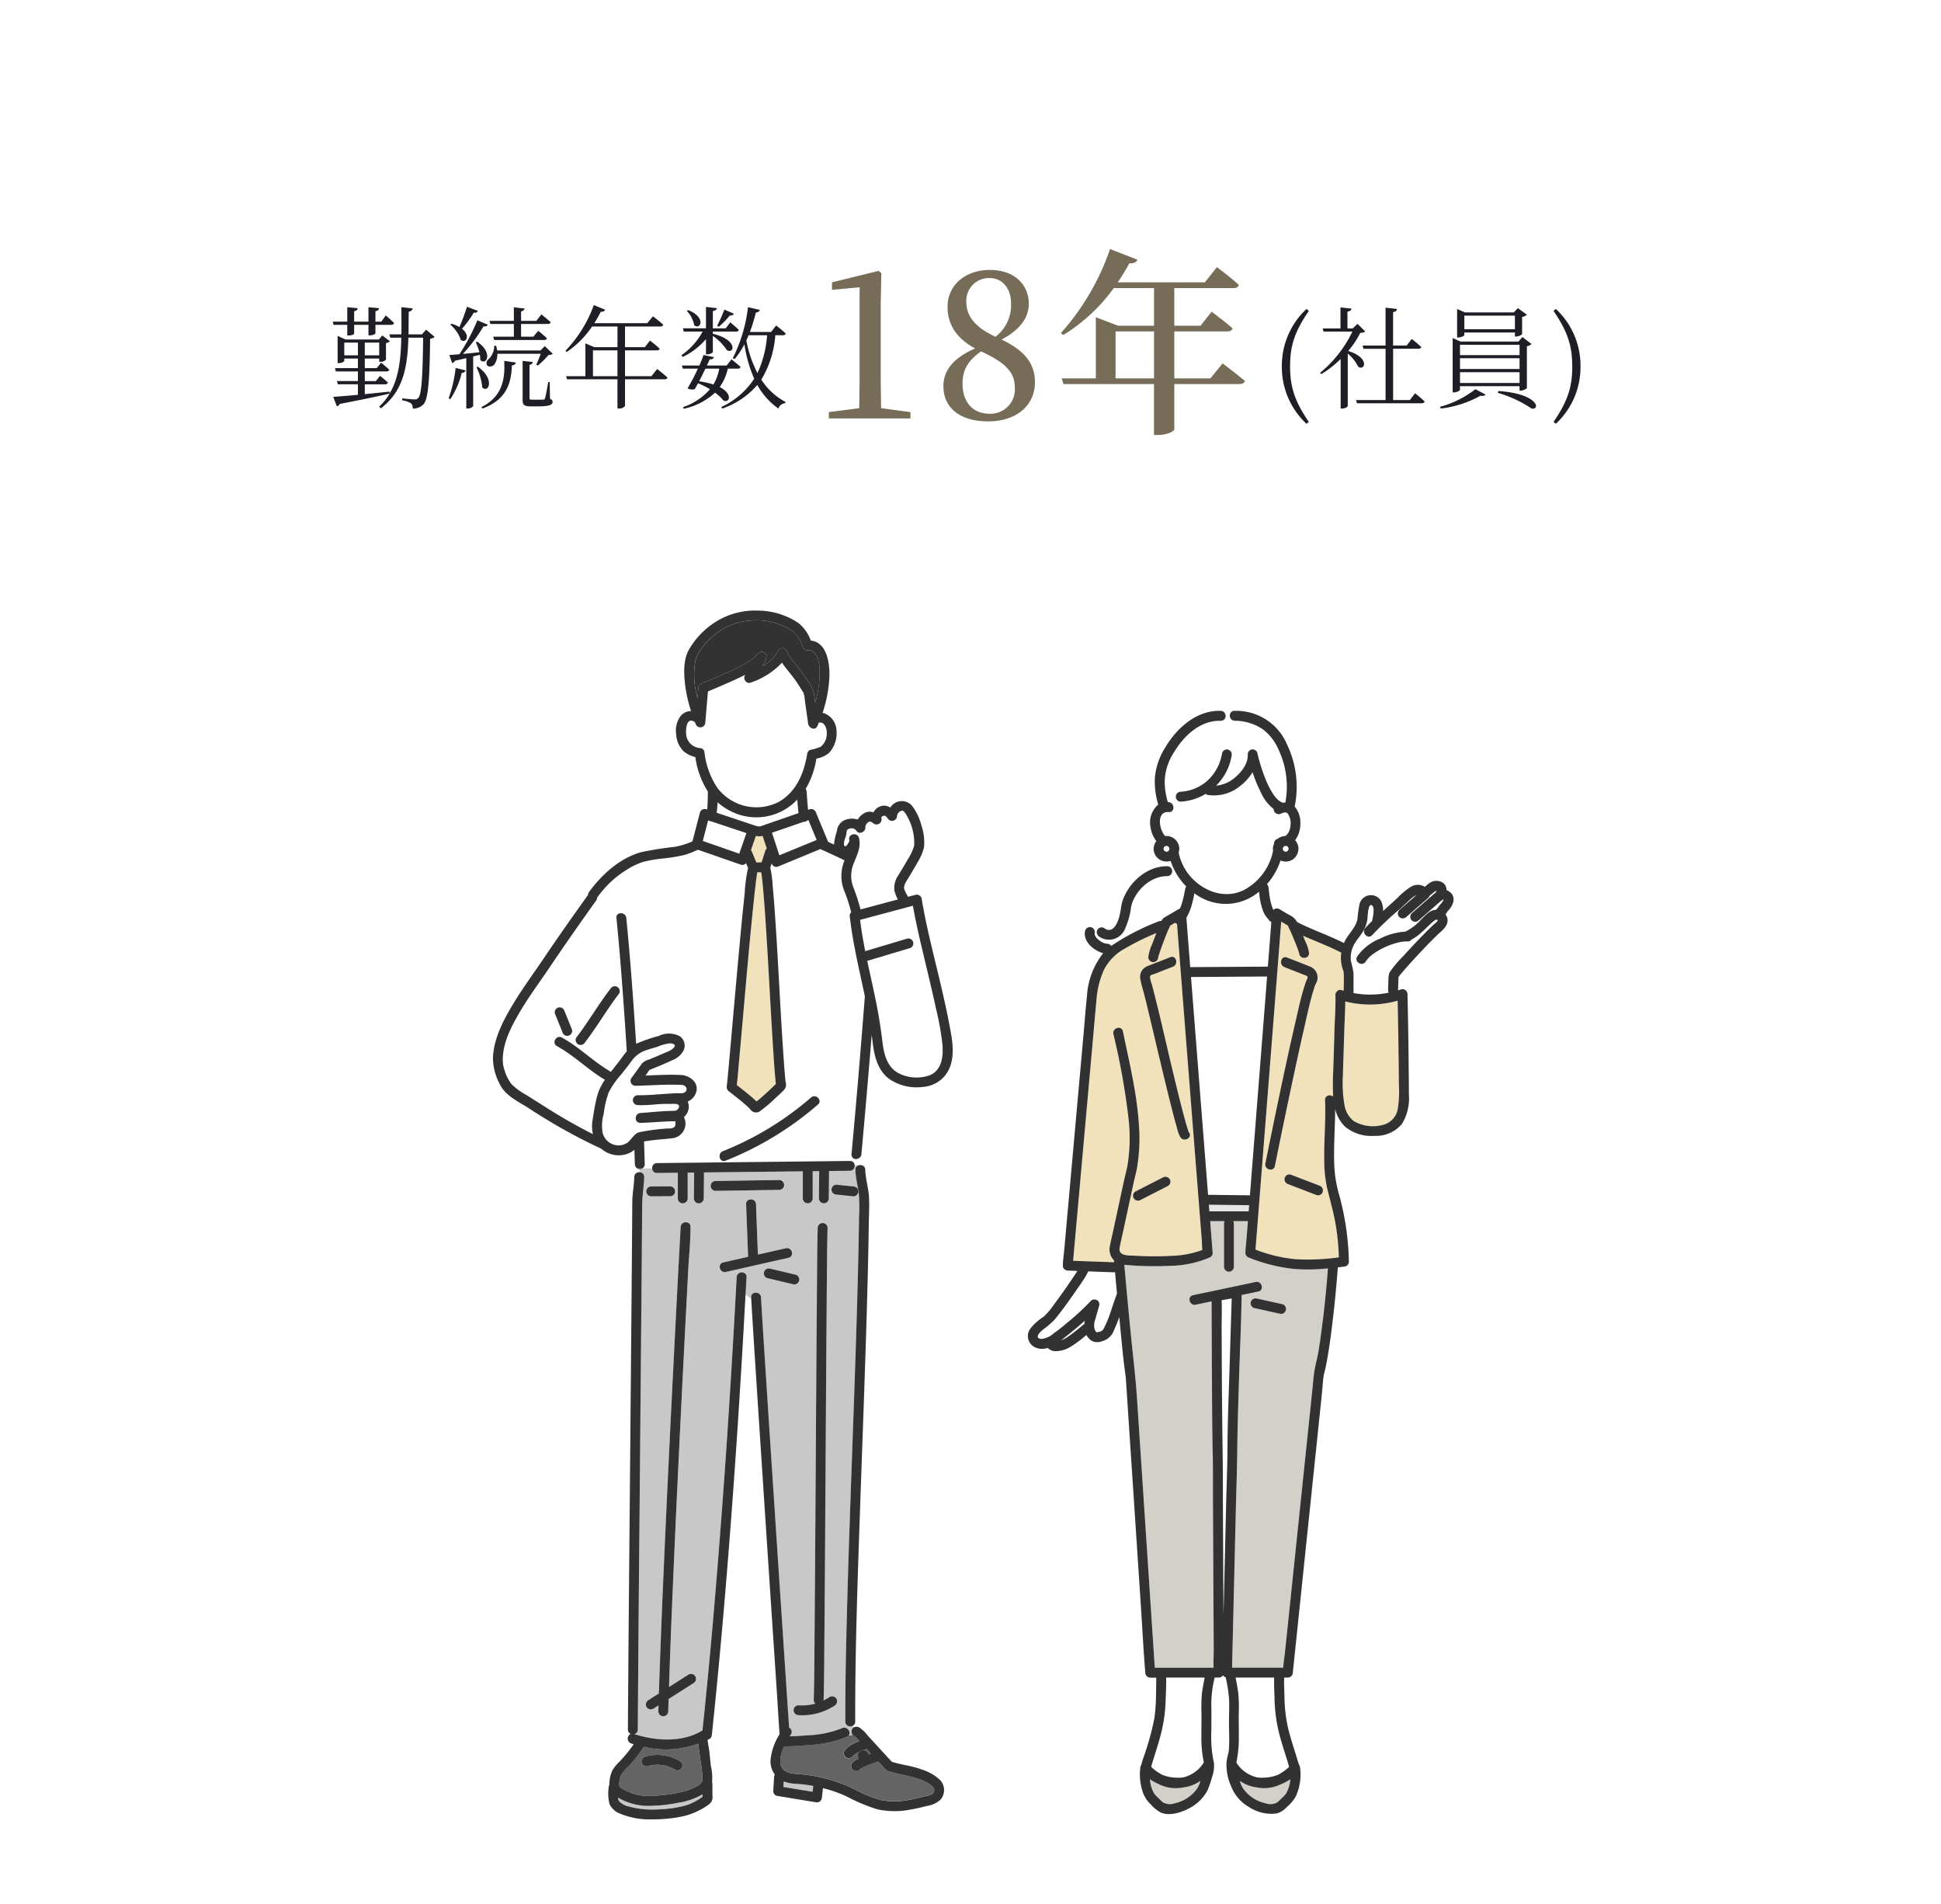 <svg xmlns="http://www.w3.org/2000/svg" xmlns:xlink="http://www.w3.org/1999/xlink" width="315" height="309" viewBox="0 0 315 309">
  <defs>
    <clipPath id="clip-path">
      <rect id="Rectangle_12703" data-name="Rectangle 12703" width="155.892" height="196.141" fill="none"/>
    </clipPath>
  </defs>
  <g id="Group_59166" data-name="Group 59166" transform="translate(-863 -1962.516)">
    <rect id="Rectangle_12695" data-name="Rectangle 12695" width="315" height="309" transform="translate(863 1962.516)" fill="#fff"/>
    <path id="Path_358331" data-name="Path 358331" d="M2.952-5.436c0-3.258.684-5.58,3.042-9l-.378-.324a12.583,12.583,0,0,0-4,9.324,12.545,12.545,0,0,0,4,9.306l.378-.306C3.654.162,2.952-2.2,2.952-5.436ZM13.9-12.348l-.792.756h-.846v-2.736c.432-.054.612-.234.648-.486l-1.782-.2v3.42H8.244l.144.5h4.68a19.633,19.633,0,0,1-5.256,6.7l.216.2A17.175,17.175,0,0,0,11.16-6.642V1.4h.18c.576,0,.972-.306.972-.414V-7.524a6.649,6.649,0,0,1,1.71,2.16c1.152.666,1.836-1.53-1.638-2.574a14.733,14.733,0,0,0,1.962-2.952,1.489,1.489,0,0,0,.81-.2ZM22.392.018H19.674V-8.3h4.1c.252,0,.414-.09.468-.288C23.652-9.144,22.7-9.9,22.7-9.9L21.87-8.82h-2.2v-5.436c.432-.054.594-.234.63-.5l-1.854-.216V-8.82H14.724l.144.522H18.45V.018H13.662l.144.522h10.53c.234,0,.414-.09.45-.288C24.21-.306,23.238-1.08,23.238-1.08Zm17.046-13.7v2.214H31.23V-13.68ZM31.23-10.944h8.208v.648h.18a1.618,1.618,0,0,0,.99-.36v-2.808a1.551,1.551,0,0,0,.774-.36L39.924-14.9l-.666.7H31.32l-1.26-.558v4.626h.162c.468,0,1.008-.27,1.008-.378Zm8.964,2v1.674H30.528V-8.946Zm0,3.924H30.528V-6.768h9.666ZM30.528-2.754V-4.5h9.666v1.746Zm0,.522h9.666v.72h.18a1.661,1.661,0,0,0,1.008-.4v-6.8a1.407,1.407,0,0,0,.756-.36l-1.476-1.134-.648.738h-9.4l-1.278-.576v8.82h.2c.5,0,.99-.288.99-.414ZM27.414,1.4a17.291,17.291,0,0,0,6.408-2.07c.5.054.756-.036.846-.2L33.03-1.746a16.032,16.032,0,0,1-5.76,2.862Zm9.234-2.556a19.6,19.6,0,0,1,5.526,2.574c1.494.18.954-2.448-5.418-2.862Zm12.1-4.284c0,3.24-.684,5.58-3.042,9l.378.306a12.545,12.545,0,0,0,4-9.306,12.583,12.583,0,0,0-4-9.324l-.378.324C48.042-11.034,48.744-8.694,48.744-5.436Z" transform="translate(1069.412 2027.41)" fill="#1e1e27"/>
    <path id="Path_358330" data-name="Path 358330" d="M11.136-1.664c-.032-1.952-.064-3.872-.064-5.76V-18.5l.1-5.088-.448-.352L3.168-22.08v1.216l4.48-.416V-7.424c0,1.888-.032,3.84-.064,5.76l-4.928.64V0H15.9V-1.024Zm17.568.9c-2.656,0-4.352-1.856-4.352-4.864,0-2.336.96-3.808,3.008-5.248,4.192,1.92,5.472,3.552,5.472,5.824A3.941,3.941,0,0,1,28.7-.768Zm0-22.016c2.272,0,3.52,1.856,3.52,4.128A6.447,6.447,0,0,1,29.7-13.248c-3.84-1.792-4.736-3.744-4.736-5.728A3.683,3.683,0,0,1,28.7-22.784ZM30.688-12.8c3.3-1.728,4.416-3.84,4.416-5.792,0-3.1-2.3-5.5-6.336-5.5-3.808,0-6.848,2.336-6.848,5.984,0,2.784,1.376,5.088,4.48,6.752-3.36,1.472-5.152,3.424-5.152,6.112C21.248-1.664,24,.48,28.512.48,33.056.48,36.1-2.08,36.1-5.856,36.1-8.96,34.4-11.008,30.688-12.8Zm18.5,6.3v-7.616h6.24V-6.5Zm15.392,0H58.72v-7.616H67.3c.448,0,.8-.16.864-.512-1.28-1.12-3.392-2.688-3.392-2.688L62.976-15.04H58.72v-6.112h9.632c.448,0,.768-.16.832-.512-1.376-1.28-3.552-2.88-3.552-2.88L63.68-22.08H49.536a33.38,33.38,0,0,0,1.888-3.1c.736.064,1.152-.192,1.312-.576l-4.448-1.728A39.75,39.75,0,0,1,40.32-13.856l.384.32A28.6,28.6,0,0,0,48.9-21.152h6.528v6.112H49.6l-3.616-1.376V-6.5H40.448l.288.928H55.424V2.688H56c1.7,0,2.72-.672,2.72-.9v-7.36H69.28c.448,0,.8-.16.9-.512C68.8-7.232,66.56-8.928,66.56-8.928Z" transform="translate(994.856 2030.411)" fill="#766c57"/>
    <path id="Path_358332" data-name="Path 358332" d="M3.078-12.186v1.728h.216c.522,0,.9-.2.9-.288v-1.44H6.516v1.71h.252c.576-.018.882-.252.882-.342v-1.368h2.556c.252,0,.414-.09.468-.288-.522-.54-1.35-1.242-1.35-1.242L8.6-12.708H7.65V-14.4c.414-.054.558-.27.594-.486l-1.728-.162v2.34H4.194V-14.4c.378-.054.558-.252.576-.486l-1.692-.162v2.34H.72l.126.522Zm-.486,4.95v-2.07H4.806v2.07Zm5.67-2.07v2.07H5.922v-2.07Zm7.614-2.088-.684.756H13.014c.018-1.188.018-2.412.036-3.69.432-.072.594-.27.648-.522l-1.836-.2c0,1.548.018,3.006,0,4.41H9.9l.162.54h1.782c-.072,3.528-.414,6.57-1.89,9.054L9.936-1.35c-1.386.144-2.754.288-4.014.414v-1.6H9.216a.409.409,0,0,0,.45-.288,14.711,14.711,0,0,0-1.278-1.08l-.666.846h-1.8V-4.626H9.45c.252,0,.4-.09.432-.288C9.4-5.382,8.568-6.048,8.568-6.048l-.7.882H5.922V-6.714h2.34v.522h.162a1.168,1.168,0,0,0,.936-.342v-2.7a1.019,1.019,0,0,0,.63-.288l-1.224-.936-.558.648H2.79l-1.278-.576v4.41h.162c.576,0,.918-.27.918-.36v-.378H4.806v1.548H1.08l.144.54H4.806V-3.06H1.4l.144.522H4.806v1.71C3.06-.666,1.62-.558.792-.5l.594,1.53A.649.649,0,0,0,1.854.648c3.582-.684,6.21-1.242,8.1-1.674A9.772,9.772,0,0,1,8.262,1.08l.252.288C12.2-1.422,12.852-5.364,13-10.1H15.39C15.318-4.1,15.156-.882,14.6-.324A.636.636,0,0,1,14-.09c-.36,0-1.35-.09-2-.162V.072a3.5,3.5,0,0,1,1.4.468A1.017,1.017,0,0,1,13.7,1.4,2.322,2.322,0,0,0,15.516.63c.7-.9.936-4.032,1.008-10.566a1.033,1.033,0,0,0,.72-.306ZM26.3-12.33h3.816v2.07H26.766l.144.54h8.1c.252,0,.414-.09.468-.288a16.8,16.8,0,0,0-1.422-1.206l-.774.954h-2v-2.07h4.338c.252,0,.432-.09.468-.288-.576-.522-1.512-1.26-1.512-1.26l-.81,1.044H31.284v-1.53c.378-.09.522-.252.558-.468l-1.728-.2v2.2h-3.96ZM34.47-7.488a17,17,0,0,1-.72,1.764L34-5.58a14.583,14.583,0,0,0,1.764-1.728,1.017,1.017,0,0,0,.666-.18l-1.3-1.242-.684.7H27.4a7.2,7.2,0,0,0-.162-.756L26.928-8.8a3.038,3.038,0,0,1-.864,2.142.787.787,0,0,0-.324.99c.234.378.864.288,1.17-.036a2.835,2.835,0,0,0,.522-1.782ZM22.5-15.12a30.155,30.155,0,0,1-1.224,3.294A6.194,6.194,0,0,0,20-12.366l-.2.144a5.586,5.586,0,0,1,1.71,2.5c.882.594,1.584-.738.18-1.836A16.088,16.088,0,0,0,23.6-14.148c.4.036.594-.108.666-.306ZM19.8-.126a13.418,13.418,0,0,0,1.854-4.266.6.6,0,0,0,.63-.4l-1.62-.4A21.736,21.736,0,0,1,19.53-.27Zm4.788-7.2a3.434,3.434,0,0,1,.072.846c.972.99,2.178-1.152-.5-2.97l-.234.09a8.472,8.472,0,0,1,.594,1.62c-.954.108-1.872.2-2.682.27a25.985,25.985,0,0,0,3.348-4.464c.378.054.612-.072.7-.27l-1.692-.72a32.539,32.539,0,0,1-2.916,5.508c-.684.054-1.26.108-1.638.126l.468,1.314a.631.631,0,0,0,.432-.378c.666-.144,1.3-.288,1.854-.432V1.386h.18a1.113,1.113,0,0,0,.936-.378V-7.056Zm-.54,2.016a9.284,9.284,0,0,1,.936,3.276c.99,1.008,2.16-1.3-.72-3.366ZM25.02,1.4c3.942-1.458,4.68-4.176,4.77-7,.378-.036.576-.18.648-.468l-1.89-.27c.18,3.006-.36,5.85-3.69,7.488ZM35.928-2.9h-.234c-.2,1.116-.414,2.322-.522,2.61-.054.2-.108.216-.252.234s-.45.018-.9.018H33.1c-.4,0-.45-.054-.45-.288V-5.688c.342-.054.5-.234.522-.468l-1.638-.18v6.3c0,.774.18,1.08,1.3,1.08H34c1.908,0,2.394-.252,2.394-.72,0-.216-.072-.36-.414-.5Zm7.02-.954V-8.046h3.978v4.194Zm9.486,0H48.15V-8.046h5.166c.234,0,.432-.09.468-.27C53.19-8.874,52.2-9.63,52.2-9.63l-.828,1.062H48.15v-3.348h5.724c.252,0,.432-.09.486-.288-.666-.612-1.674-1.368-1.674-1.368l-.918,1.116h-8.6a20.988,20.988,0,0,0,1.062-1.872.606.606,0,0,0,.7-.306l-1.836-.756a21.168,21.168,0,0,1-4.608,7.416l.2.2a15.537,15.537,0,0,0,4.122-4.14h4.122v3.348H43.164l-1.44-.612v5.328H38.592l.144.5h8.19V1.386h.2A1.188,1.188,0,0,0,48.15.99V-3.348h6.426c.27,0,.432-.09.468-.288-.63-.576-1.674-1.386-1.674-1.386Zm11.844-10.8a26.782,26.782,0,0,1-1.17,2.61l.27.162A14.271,14.271,0,0,0,65.16-13.7a.646.646,0,0,0,.666-.288Zm-6.084.216a4.638,4.638,0,0,1,1.188,2.322c1.026.828,2.016-1.278-.99-2.466Zm-.684,7.47a11.623,11.623,0,0,0,3.78-2.9V-7.4h.234c.414,0,.882-.252.882-.4v-2.592a8.7,8.7,0,0,1,2.286,2.322c1.224.666,1.8-1.692-2.286-2.664v-.36h3.762c.252,0,.414-.09.45-.27a18.083,18.083,0,0,0-1.386-1.224l-.738.972H62.406v-2.808c.45-.072.612-.234.666-.468l-1.782-.2v3.474H57.546l.144.522h3.06a11.046,11.046,0,0,1-3.438,3.834Zm5.94,1.89A7.857,7.857,0,0,1,62.5-2.5a12.45,12.45,0,0,0-2.322-.522c.342-.666.7-1.4,1.026-2.052Zm2.988,0c.252,0,.432-.09.468-.27-.558-.522-1.476-1.242-1.476-1.242L64.638-5.58h-3.2c.18-.378.342-.72.45-.99.432,0,.648-.162.7-.378L60.894-7.29a17.589,17.589,0,0,1-.684,1.71H57.384l.144.5h2.448a29.916,29.916,0,0,1-1.674,3.2,1.47,1.47,0,0,0,1.17.126c.162-.27.342-.594.522-.954a13.041,13.041,0,0,1,1.944.972,9.954,9.954,0,0,1-4.374,2.9l.126.27a10.909,10.909,0,0,0,5.076-2.61A6.872,6.872,0,0,1,64.134.108c1.008.414,1.548-1.08-.612-2.2a8.214,8.214,0,0,0,1.314-2.988Zm4.77-5.418a17.29,17.29,0,0,1-1.566,6.138,19.042,19.042,0,0,1-1.8-5.31c.126-.27.252-.54.36-.828Zm2.574,0a.409.409,0,0,0,.45-.288c-.576-.54-1.548-1.3-1.548-1.3l-.828,1.062H68.418a28.253,28.253,0,0,0,.972-3.168.646.646,0,0,0,.648-.414l-1.926-.45a25.085,25.085,0,0,1-2.466,8.28l.288.144a12.762,12.762,0,0,0,1.6-2.412,21.328,21.328,0,0,0,1.584,5.6,12.747,12.747,0,0,1-5.346,4.59l.162.252A13.1,13.1,0,0,0,69.624-2.43,11.423,11.423,0,0,0,73.044,1.4,1.273,1.273,0,0,1,74.16.522l.054-.18a10.673,10.673,0,0,1-3.942-3.636,16.111,16.111,0,0,0,2.268-7.2Z" transform="translate(916.28 2027.411)" fill="#1e1e27"/>
    <g id="Group_56750" data-name="Group 56750" transform="translate(943 2061.592)">
      <g id="Group_56749" data-name="Group 56749" clip-path="url(#clip-path)">
        <path id="Path_352675" data-name="Path 352675" d="M114.489,81.522l-.193.067a.946.946,0,0,1-.551.228.655.655,0,0,1-.085-.007l-2.261.783-2.827.979,1.2,3.658.171-.07,5.888-2.419-1.339-3.219" transform="translate(-63.282 -47.516)" fill="#fff"/>
        <path id="Path_352676" data-name="Path 352676" d="M62.258,120.939q.168-2.137.337-4.277c-.9-4.314-1.967-8.619-2.451-13a.639.639,0,0,1,.233-.61,24.631,24.631,0,0,0-1.168-3.609,6.448,6.448,0,0,1-.191-4.026A5.442,5.442,0,0,1,59.3,94.6c-1.224-.6-2.464-1.171-3.713-1.722a.8.8,0,0,1-.187-.116l-.757.311-6.2,2.547a.8.8,0,0,1-.977-.538q-.113.35-.224.7a15.862,15.862,0,0,1,.378,2.783c.175,1.782.3,3.57.424,5.357.543,7.946.865,15.906,1.444,23.849.043.6.089,1.2.143,1.793.021.235.044.47.07.7.009.081.019.161.028.242,0,.025,0,.039.006.053l0,.019a1.249,1.249,0,0,1-.238,1.233c-.517.545-1.087,1.051-1.639,1.56a19.575,19.575,0,0,1-2.126,1.788,1.109,1.109,0,0,1-1.744-.2c.11.141-.2-.2-.256-.253-.166-.162-.34-.317-.515-.47-.378-.332-.766-.652-1.157-.968-.515-.417-1.083-.863-1.5-1.18a.86.86,0,0,1-.369-.89c-.008.066-.022.168-.01.066.006-.049.012-.1.018-.146.014-.13.029-.26.042-.39.038-.358.072-.717.106-1.076.107-1.124.208-2.249.309-3.374.544-6.071,1.067-12.145,1.633-18.214.253-2.712.51-5.424.805-8.131a24.448,24.448,0,0,1,.548-4.1l-.334-.8a.749.749,0,0,1-.812.263l-.951-.331-6.043-2.1c-.126.066-.262.124-.41.185a12.919,12.919,0,0,1-1.739.653A28.473,28.473,0,0,1,29.8,94.3a20.157,20.157,0,0,0-3.2.555,11.212,11.212,0,0,0-2.436,1.14,16.285,16.285,0,0,0-4.955,4.585.974.974,0,0,1-.074.084.7.7,0,0,1-.146.464c-2.593,3.631-5.157,7.279-7.648,10.982-1.55,2.3-3.213,4.528-4.63,6.921s-2.919,5.178-2.862,8.031a5.151,5.151,0,0,0,.323,1.741A6.629,6.629,0,0,0,5.3,130.974a11.176,11.176,0,0,0,2.35,1.7c.89.55,1.775,1.107,2.661,1.663a89.131,89.131,0,0,0,8.158,4.689,5.679,5.679,0,0,1-.08-2.2c.208-1.3.408-2.641.737-3.917a8.438,8.438,0,0,1,1.289-2.708c-2.736-1.612-5-3.938-7.795-5.467-.906-.5-.1-1.881.809-1.385a21.519,21.519,0,0,1,2.192,1.406l.278-.451a.775.775,0,0,1-.126-.961c1.968-2.558,3.577-5.373,5.545-7.931a.822.822,0,0,1,1.1-.287l.006,0,.728-1.2c-.254-3.331-.533-6.661-.871-9.984-.1-1.027,1.5-1.017,1.6,0,.327,3.216.595,6.438.843,9.661.277,3.585.522,7.172.756,10.759a25.546,25.546,0,0,1,3.683-1.274,3.772,3.772,0,0,1,3.4.051,1.839,1.839,0,0,1,.6,2.33,3.31,3.31,0,0,1-1.695,1.5c-1.248.606-2.543,1.125-3.833,1.638-.207.308-.417.614-.637.915,1.985-.08,3.964-.194,5.955-.083a.889.889,0,0,1,.189.031c1.241.234,2.467,1.249,2.107,2.636a2.356,2.356,0,0,1-1.391,1.628,2.235,2.235,0,0,1-.581,2.492c-.015.014-.033.022-.049.036a2.165,2.165,0,0,1,.259.941,2.4,2.4,0,0,1-2.153,2.492c-1.523.178-3.056.252-4.574.521q.059,1.851.118,3.7a.758.758,0,0,1-.388.674h1.595a.773.773,0,0,1,.77-.862l31.326-.349a.733.733,0,0,1,.765.672l.629.036a.73.73,0,0,1,.071-.027l-.263-1.025a.71.71,0,0,1-.955-.738q.168-1.818.33-3.636.792-8.854,1.5-17.715m-47.753,2.1a.816.816,0,0,1-.618-.081.879.879,0,0,1-.368-.479l-.154-.381L12.3,119.464a.8.8,0,0,1,1.178-.906.879.879,0,0,1,.369.479l.154.381,1.065,2.638a.81.81,0,0,1-.56.986M55,134.213a52.333,52.333,0,0,1-15,9.119c-.961.382-1.374-1.17-.426-1.546a50.06,50.06,0,0,0,14.3-8.707c.776-.674,1.915.456,1.134,1.134" transform="translate(-2.24 -54.066)" fill="#fff"/>
        <path id="Path_352677" data-name="Path 352677" d="M93.2,77.7a3.719,3.719,0,0,1,.435.142,3.3,3.3,0,0,1,.342.019,1.62,1.62,0,0,0,.219-.02l.015-.005c.16-.072.339-.117.5-.175l5.62-1.947q-.125-1.1-.2-2.2a9.117,9.117,0,0,1-9.738,2.346,10.1,10.1,0,0,1-3.2-1.9c-.023.569-.068,1.135-.143,1.7l1.805.6L93.2,77.7" transform="translate(-50.735 -42.848)" fill="#fff"/>
        <path id="Path_352678" data-name="Path 352678" d="M88.724,83.659l-5.8-1.931a.8.8,0,0,1-.128-.017.686.686,0,0,1-.229-.1l-.052-.018-.687,2.645c-.061.234-.118.469-.177.7l.124.043L87.572,87l1.152-3.34" transform="translate(-47.591 -47.557)" fill="#fff"/>
        <path id="Path_352679" data-name="Path 352679" d="M44.171,184.738a2.529,2.529,0,0,0,2.384-.281c.654-.5,1.1-1.519,1.928-1.684a33.032,33.032,0,0,1,4.526-.6c.4-.023.817.055,1.131-.25.278-.27.159-.463.183-.805,0-.057-.05-.09-.071-.118a2.676,2.676,0,0,0-.283,0c-.3,0-.6.012-.9.024-1.472.059-2.944.2-4.417.235-1.043.022-1.017-1.53,0-1.6,1.237-.09,2.473-.209,3.711-.291.556-.037,1.109-.049,1.665-.068a.806.806,0,0,0,.825-.458c.1-.239.095-.427-.112-.553-.332-.2-.975-.087-1.346-.106a15.086,15.086,0,0,0-1.517.022c-.2.01-.413.027-.619.042l-.519.038a17.924,17.924,0,0,1-2.52.088.8.8,0,0,1,0-1.6c.836.012,1.674-.027,2.511-.081.406-.033.811-.063,1.213-.085.525-.039,1.05-.078,1.574-.109.4-.024.805-.047,1.208-.058a3.145,3.145,0,0,0,.9-.036c.815-.292.6-1.2-.207-1.3-2.534-.141-5.052.084-7.585.136a.807.807,0,0,1-.692-1.206c.581-.774,1.139-1.561,1.7-2.349A2.3,2.3,0,0,1,50,170.982c.818-.331,1.633-.668,2.439-1.028.529-.236,1.409-.5,1.711-1.045.1-.179.1-.277.026-.351a1.236,1.236,0,0,0-.893-.2,7.55,7.55,0,0,0-1.842.526c-.589.179-1.183.341-1.765.541a4.7,4.7,0,0,0-2.5,1.817c-.51.722-1.063,1.41-1.611,2.1a14.323,14.323,0,0,0-2.049,2.91,14.938,14.938,0,0,0-.834,3.568,6.846,6.846,0,0,0-.165,3.059,2.669,2.669,0,0,0,1.656,1.857" transform="translate(-24.707 -98.128)" fill="#fff"/>
        <path id="Path_352680" data-name="Path 352680" d="M139.27,93.859l6.056-1.621a7.764,7.764,0,0,1-.542-1.352,3.6,3.6,0,0,1,.67-2.64c.49-.837,1-1.659,1.479-2.5a8.317,8.317,0,0,0,1.049-2.261,8.814,8.814,0,0,0-1.145-4.748,3.06,3.06,0,0,0-.585-.825c-.037-.033-.161-.113-.092-.087l-.032-.013h0a1.1,1.1,0,0,0-.279.065.951.951,0,0,0-.579.536,2.068,2.068,0,0,0-.084.309.053.053,0,0,1,0,.012.806.806,0,0,1-1.487.37c-.034-.051-.263-.375-.45-.441-.209-.073-.652.087-.591.4a.811.811,0,0,1-1.178.906c-.378-.237-.562-.536-.957-.257a1.034,1.034,0,0,0-.471.909c-.031.745-1.119,1.155-1.494.4a1.031,1.031,0,0,0-1.412-.1c-.159.174-.144.561-.192.783-.073.336-.214.645-.3.976-.054.2-.181.969.156.926.179-.023.409-.4.495-.541a1.505,1.505,0,0,0,.151-.316.47.47,0,0,1,.019-.048c-.006-.021-.008-.042-.015-.063-.3-.994,1.223-1.4,1.546-.426a1.5,1.5,0,0,1,.06.293c.279,1.393-.456,2.7-.931,3.977a5.139,5.139,0,0,0-.081,3.633,32.545,32.545,0,0,1,1.22,3.749" transform="translate(-79.607 -45.352)" fill="#fff"/>
        <path id="Path_352681" data-name="Path 352681" d="M156.212,137.4a44.373,44.373,0,0,0-.989-5.618c-.442-2.042-.922-4.075-1.4-6.108-.853-3.6-1.768-7.2-2.409-10.851l-8.57,2.293c.209,1.7.5,3.391.836,5.074l.255-.076,6.533-1.951a.8.8,0,0,1,.426,1.546l-.949.284L144,123.764c.5,2.38,1.057,4.752,1.524,7.129.4,2.016.7,4.033.949,6.072.241,1.973.753,4.077,2.663,5.054a6.4,6.4,0,0,0,4.961.323c2-.77,2.273-3.064,2.116-4.946" transform="translate(-83.257 -66.924)" fill="#fff"/>
        <path id="Path_352682" data-name="Path 352682" d="M102.686,17.248c.084-.164.029-.176,0,0" transform="translate(-59.852 -9.979)" fill="#78c8e6"/>
        <path id="Path_352683" data-name="Path 352683" d="M140.08,445.455l-.005.007.033-.038c.009-.01.02-.018.03-.028s-.031.019-.057.059" transform="translate(-81.644 -259.603)" fill="#78c8e6"/>
        <path id="Path_352684" data-name="Path 352684" d="M143.179,443.582l.072-.031-.072.031" transform="translate(-83.454 -258.529)" fill="#78c8e6"/>
        <path id="Path_352685" data-name="Path 352685" d="M90.347,307.219a.752.752,0,0,1,.324-.3,1.38,1.38,0,0,1-.249-.229A.8.8,0,0,1,89.232,306c-.016-5.905.11-11.81.265-17.712.331-12.558.829-25.112,1.258-37.667.206-6.053.4-12.106.545-18.161q.1-4.1.154-8.21a32.479,32.479,0,0,0-.01-3.694c-.141-1.369-.548-2.716-.577-4.1a.7.7,0,0,1,.514-.722l-.629-.036a.782.782,0,0,1-.765.931l-3.384.038-.005.539q-.018,1.948-.035,3.9a.8.8,0,0,1-1.6,0l.005-.561q.018-1.928.035-3.856l-1.056.012c0,.015.005.028.005.043v4.362a.8.8,0,0,1-1.6,0v-4.362a.239.239,0,0,1,0-.025l-16.041.179c0,.1,0,.208,0,.312q-.018,1.948-.035,3.9a.8.8,0,0,1-1.6,0q0-.28.005-.561.016-1.815.033-3.63l-1.05.012v4.179a.8.8,0,0,1-1.6,0v-4.162l-3.387.038a.74.74,0,0,1-.77-.742H56.3a.885.885,0,0,1-.414.128.606.606,0,0,1-.068,0l.019.493a.735.735,0,0,1,.75.771c-.029,1.5-.312,2.978-.323,4.481q-.015,2.139-.031,4.279-.035,4.642-.074,9.284-.156,18.76-.33,37.52-.151,17.047-.275,34.094a.737.737,0,0,1-.569.74c3.5,1.129,7.826,1.414,11.067-.6q.8-7.637,1.486-15.285,1.321-14.7,2.314-29.425.989-14.406,1.745-28.827c.054-1.028,1.658-1.032,1.6,0-.05.946-.1,1.892-.155,2.838l.912.632c0-.061-.007-.121-.011-.181-.058-1.033,1.546-1.026,1.6,0q.023.413.047.826c.236,4.025.5,8.049.758,12.073q.586,9.107,1.187,18.213.636,9.683,1.278,19.366.508,7.652,1.017,15.3.134,2.016.269,4.032a.741.741,0,0,1,.3,1.073l-.2.328c.946-.028,1.892-.08,2.833-.162a16.887,16.887,0,0,0,5.655-1.152c.818-.386,1.545.64,1.07,1.191a3.188,3.188,0,0,0,.683-.1.851.851,0,0,1-.1-.955M57.73,219.167l.387,0,2.687-.015a.8.8,0,1,1,0,1.6l-.386,0-2.687.015a.8.8,0,0,1,0-1.6M64.6,299.752l-4.044,2.575c-.02.668-.047,1.335-.066,2a.8.8,0,0,1-1.6,0c.009-.32.019-.639.028-.958l-.848.54a.8.8,0,1,1-.809-1.385l1.72-1.1q.263-8.286.629-16.568.431-10.136.923-20.27.456-9.521.942-19.04.362-7.115.738-14.229.147-2.789.3-5.577c.056-1.029,1.66-1.031,1.6,0,0,.032-.005.065-.005.1.013,2.265-.244,4.565-.363,6.826q-.4,7.513-.776,15.027-.491,9.688-.952,19.379-.478,10.076-.9,20.154-.273,6.576-.49,13.154l3.171-2.019a.8.8,0,0,1,.81,1.384m3.585-81.47,10.311-.158a.8.8,0,0,1,0,1.6l-10.311.157a.8.8,0,0,1,0-1.6m1.66,14.758c-1.007.227-1.432-1.319-.427-1.546l1.269-.287,2.766-.624h0c-.014-.358-.027-.717-.041-1.075q-.141-3.733-.282-7.466c-.039-1.034,1.565-1.029,1.6,0q.02.537.04,1.075.135,3.554.269,7.109l4.55-1.027c1.007-.227,1.432,1.319.426,1.546l-1.269.287-8.9,2.011m10.382,1.872-3.625-.863a.8.8,0,1,1,.426-1.546l.509.121,3.625.862a.8.8,0,1,1-.426,1.546l-.51-.121M87.5,303.4a9.534,9.534,0,0,1-5.866,1.557.818.818,0,0,1-.8-.8.809.809,0,0,1,.8-.8,7.722,7.722,0,0,0,2.748-.278.706.706,0,0,1-.273-.609c.005-.2.011-.393.015-.589.078-3.6.093-7.206.123-10.808q.073-9,.127-18,.064-10.1.128-20.2.056-8.694.127-17.388c.028-3.192.029-6.386.122-9.576a.8.8,0,0,1,1.6,0c-.006.2-.01.392-.015.589-.078,3.6-.093,7.206-.123,10.808q-.074,9-.127,18-.065,10.1-.128,20.2-.057,8.694-.127,17.388c-.028,3.192-.028,6.386-.121,9.576,0,.036-.009.068-.013.1a9.235,9.235,0,0,0,.992-.553.81.81,0,0,1,1.1.288.819.819,0,0,1-.288,1.1m.292-82.917a.915.915,0,0,1-.567-.235.809.809,0,0,1-.235-.567.818.818,0,0,1,.235-.567.8.8,0,0,1,.567-.235l.346.036,2.4.249a.914.914,0,0,1,.567.235.8.8,0,0,1,0,1.134.8.8,0,0,1-.567.235l-.346-.036-2.4-.249" transform="translate(-32.047 -125.725)" fill="#c8c8c8"/>
        <path id="Path_352686" data-name="Path 352686" d="M135.6,445.1c-1.983-1.077-4.255-1.175-6.358-1.89a.8.8,0,0,1-.345-.224.679.679,0,0,1-.13-.108l-1.1-1.194a.909.909,0,0,1-.108.046c-.455.144-.906.306-1.351.48l-.261.1-.14.058.03-.013h0l-.014.006c-.181.078-.36.16-.536.249-.147.074-.292.152-.432.239-.063.04-.123.086-.186.127l.094-.061.032-.022-.032.022a.791.791,0,0,0-.094.075.8.8,0,0,1-1.134-1.134,3.35,3.35,0,0,1,.8-.559,14.808,14.808,0,0,1,2.145-.9l-.314-.342-.375-.408c-.28.092-.558.192-.83.3l-.083.036-.009,0q-.134.059-.265.123c-.174.084-.345.174-.51.274-.073.044-.145.091-.216.139l-.086.061,0,0c-.051.043-.1.09-.146.137a.533.533,0,0,1-.083.092.817.817,0,0,1-1.071.255.808.808,0,0,1-.287-1.1,3.088,3.088,0,0,1,.891-.852,7.651,7.651,0,0,1,1.523-.752l-.415-.452c-.081-.088-.161-.177-.248-.259-.013-.013-.087-.065-.093-.073-.04-.023-.08-.043-.121-.063a.6.6,0,0,1-.186-.142,3.186,3.186,0,0,1-.682.1.768.768,0,0,1-.261.194,18.483,18.483,0,0,1-6.148,1.342c-1.3.123-2.6.2-3.906.215a.761.761,0,0,1-.14-.013,5.5,5.5,0,0,0-.624,2.561c.067,1.715,1.74,1.863,3.084,1.957a24.8,24.8,0,0,1,8.9,2.428,21.676,21.676,0,0,0,4.3,1.763,11.624,11.624,0,0,0,4.69-.036c.8-.144,1.583-.33,2.366-.534.487-.127,1.3-.2,1.558-.7.363-.726-.576-1.276-1.094-1.557" transform="translate(-65.166 -254.934)" fill="#646464"/>
        <path id="Path_352687" data-name="Path 352687" d="M143.353,443.519l.007,0h0l.04-.018-.051.022" transform="translate(-83.555 -258.497)" fill="#78c8e6"/>
        <path id="Path_352688" data-name="Path 352688" d="M140.607,444.968l.058-.041.017-.011a.588.588,0,0,0-.074.052" transform="translate(-81.954 -259.324)" fill="#78c8e6"/>
        <path id="Path_352689" data-name="Path 352689" d="M139.976,445.6l.02-.021c.007-.009.014-.017.021-.026a.563.563,0,0,1-.041.047" transform="translate(-81.587 -259.697)" fill="#78c8e6"/>
        <path id="Path_352690" data-name="Path 352690" d="M78.8,16.445l.136-1.618a.854.854,0,0,1,.589-.773c1.374-.577,2.932-1.24,4.361-1.884a25.263,25.263,0,0,0,3.163-1.633,7.2,7.2,0,0,0,1.107-.828,4.3,4.3,0,0,1,.658-.665.808.808,0,0,1,1.178.479,2.784,2.784,0,0,1-.672,1.707,5.621,5.621,0,0,0,2.475-2.314.81.81,0,0,1,1.546,0,9.476,9.476,0,0,0,1.644,2.324c.581.737,1.114,1.511,1.622,2.3a5.655,5.655,0,0,1,1.1,2.179l.2,1.472a19.4,19.4,0,0,0,.627-3.209c.139-1.362.434-5.43-1.881-5.281a.822.822,0,0,1-.773-.589,6,6,0,0,0-1.586-2.524A10.774,10.774,0,0,0,87.6,3.856a10.177,10.177,0,0,0-5.714,2.072,12.17,12.17,0,0,0-2.119,2.066,6.043,6.043,0,0,0-1.25,2.1,12.638,12.638,0,0,0,.1,5.559c.053.268.122.532.188.8" transform="translate(-45.603 -2.24)" fill="#323232"/>
        <path id="Path_352691" data-name="Path 352691" d="M140.486,445.079l.039-.027.012-.009-.05.036" transform="translate(-81.884 -259.398)" fill="#78c8e6"/>
        <path id="Path_352692" data-name="Path 352692" d="M121.116,32.559a.285.285,0,0,1-.032-.048c.005.05.012.1.018.151.043-.014.068-.053.015-.1" transform="translate(-70.575 -18.949)" fill="#78c8e6"/>
        <path id="Path_352693" data-name="Path 352693" d="M101.182,87.655l-.789,2.289a1.3,1.3,0,0,1,.16.293l.714,1.713h.845l.6-1.871a.848.848,0,0,1,.244-.379l-.67-2.045a2.63,2.63,0,0,1-1.1,0" transform="translate(-58.515 -51.091)" fill="#f2e2bc"/>
        <path id="Path_352694" data-name="Path 352694" d="M112.975,456.354l4.752.78q.041-.36.081-.721a1.119,1.119,0,0,1,.048-.217,21.2,21.2,0,0,0-2.7-.345,6.9,6.9,0,0,1-2.076-.373c-.017-.006-.03-.016-.047-.023q-.027.449-.054.9" transform="translate(-65.849 -265.468)" fill="#c8c8c8"/>
        <path id="Path_352695" data-name="Path 352695" d="M62.378,460.477a11.379,11.379,0,0,1-4.007,1.38,24.373,24.373,0,0,1-5.372.482,9.877,9.877,0,0,1-4.213-1.258l-.135-.074a1.317,1.317,0,0,0,.158.558,2.935,2.935,0,0,0,1.6.881,14.423,14.423,0,0,0,4.886.464,19.155,19.155,0,0,0,4.351-.628,9.789,9.789,0,0,0,2.736-1.408Z" transform="translate(-28.357 -268.394)" fill="#c8c8c8"/>
        <path id="Path_352696" data-name="Path 352696" d="M49.865,448.209a9.719,9.719,0,0,0,1.779.752,8.149,8.149,0,0,0,2.676.275,24.273,24.273,0,0,0,4.843-.615,9.667,9.667,0,0,0,2.3-.814c.471-.252,1.155-.658,1.18-1.126a22.11,22.11,0,0,0-.384-3.4c-.088-.839-.23-1.673-.327-2.511a15.206,15.206,0,0,1-8.839.509,21.036,21.036,0,0,1-2.346,3.055,7.324,7.324,0,0,0-1.341,1.556,3.594,3.594,0,0,0-.295,1.47c0,.531.305.615.752.851m3.463-5.335a7.128,7.128,0,0,1,5.644.733.8.8,0,1,1-.809,1.384,5.463,5.463,0,0,0-4.409-.571.8.8,0,0,1-.426-1.546" transform="translate(-28.626 -256.907)" fill="#646464"/>
        <path id="Path_352697" data-name="Path 352697" d="M120.96,32.115c0-.018,0-.036-.006-.054,0-.043-.053-.186-.03-.229a.911.911,0,0,0-.052.127l.007.011c.02.034.051.1.082.146" transform="translate(-70.451 -18.554)" fill="#78c8e6"/>
        <path id="Path_352698" data-name="Path 352698" d="M99.222,105.43c-.078-.935-.16-1.87-.273-2.8q-.018-.146-.036-.291l-.014-.1c-.02-.133-.039-.265-.063-.4,0-.015-.006-.029-.008-.043H98.2c-.015.081-.028.162-.041.242-.026.156-.048.312-.071.469-.048.328-.017.109-.058.427-.142,1.118-.264,2.238-.381,3.358-.636,6.059-1.159,12.131-1.7,18.2q-.36,4.075-.724,8.15c-.111,1.225-.2,2.458-.352,3.68.574.443,1.148.888,1.709,1.349.459.377.921.758,1.347,1.173l.14.139c.165-.119.322-.249.482-.383.456-.381.9-.78,1.332-1.183.453-.419.9-.848,1.339-1.279-.067-.434-.093-.881-.132-1.311-.1-1.077-.172-2.157-.244-3.237-.4-5.976-.693-11.958-1.057-17.936-.167-2.742-.338-5.485-.566-8.223" transform="translate(-55.298 -59.332)" fill="#f2e2bc"/>
        <path id="Path_352699" data-name="Path 352699" d="M89.217,240.813l8.9-2.011,1.269-.287c1.006-.227.581-1.774-.426-1.546L94.414,238q-.135-3.555-.269-7.109-.02-.538-.04-1.075c-.038-1.029-1.642-1.034-1.6,0q.141,3.734.282,7.467c.014.358.027.717.041,1.075h0l-2.765.624-1.269.287c-1.006.227-.58,1.774.427,1.546" transform="translate(-51.418 -133.499)" fill="#323232"/>
        <path id="Path_352700" data-name="Path 352700" d="M106,257.492l3.625.862.51.121a.8.8,0,0,0,.426-1.546l-3.625-.862-.51-.121a.8.8,0,1,0-.426,1.546" transform="translate(-61.444 -149.168)" fill="#323232"/>
        <path id="Path_352701" data-name="Path 352701" d="M120.93,32.443c-.005-.05-.012-.1-.018-.151-.031-.049-.062-.111-.082-.146l-.007-.011c-.1.265.032.332.106.307" transform="translate(-70.403 -18.731)" fill="#323232"/>
        <path id="Path_352702" data-name="Path 352702" d="M66.787,238.092l.365.253c.051-.946.106-1.892.156-2.838.054-1.031-1.55-1.028-1.6,0q-.76,14.42-1.744,28.827-1.012,14.724-2.314,29.426-.687,7.647-1.487,15.284c-3.24,2.011-7.563,1.726-11.067.6a.737.737,0,0,0,.569-.74q.109-17.047.275-34.094.166-18.76.33-37.52.039-4.642.074-9.284.016-2.139.031-4.279c.011-1.5.294-2.981.323-4.481a.735.735,0,0,0-.751-.771L50,219.978l-.056-1.507a.777.777,0,0,0-.853.771c-.026,1.334-.307,2.65-.32,3.986-.012,1.241-.018,2.482-.027,3.723q-.031,4.11-.064,8.22-.074,9.087-.156,18.173-.167,18.807-.332,37.613-.074,8.971-.135,17.943a.721.721,0,0,0,.465.709.836.836,0,0,0,.058,1.551c.136.045.277.085.415.127a22.578,22.578,0,0,1-2.316,2.847,6.352,6.352,0,0,0-1.152,1.428,5.166,5.166,0,0,0-.446,1.69,5.05,5.05,0,0,0-.035.648.784.784,0,0,0-.109.4,7.049,7.049,0,0,0,.141,2.71,3.119,3.119,0,0,0,1.7,1.543,12.585,12.585,0,0,0,5.188.927,23.639,23.639,0,0,0,5.193-.532,11.575,11.575,0,0,0,4.014-1.874,1.4,1.4,0,0,0,.6-1.429v-1.853a.812.812,0,0,0-.057-.3,8.167,8.167,0,0,0-.176-2.575c-.112-.81-.168-1.624-.264-2.435-.075-.629-.225-1.241-.278-1.873,0-.019-.008-.035-.01-.053a.836.836,0,0,0,.69-.743c1.013-9.576,1.875-19.168,2.64-28.766q1.173-14.71,2.065-29.442.407-6.626.761-13.254Zm-6.609,81.725a9.788,9.788,0,0,1-2.736,1.408,19.157,19.157,0,0,1-4.351.628,14.429,14.429,0,0,1-4.886-.464,2.938,2.938,0,0,1-1.6-.881,1.323,1.323,0,0,1-.158-.558l.135.074a9.87,9.87,0,0,0,4.213,1.257,24.374,24.374,0,0,0,5.372-.481,11.389,11.389,0,0,0,4.007-1.38Zm0-2.706c-.025.468-.71.874-1.18,1.126a9.672,9.672,0,0,1-2.3.815,24.271,24.271,0,0,1-4.843.615,8.172,8.172,0,0,1-2.676-.274,9.732,9.732,0,0,1-1.779-.752c-.447-.236-.748-.319-.752-.85a3.6,3.6,0,0,1,.295-1.47,7.326,7.326,0,0,1,1.341-1.556,21.1,21.1,0,0,0,2.346-3.055,15.2,15.2,0,0,0,8.838-.509c.1.838.239,1.671.327,2.511a22.059,22.059,0,0,1,.384,3.4" transform="translate(-26.157 -127.338)" fill="#323232"/>
        <path id="Path_352703" data-name="Path 352703" d="M140.936,221c-.076-1.511-.578-2.981-.609-4.493a.739.739,0,0,0-.438-.685l-.573-.033.723,2.821-.723-2.821-.079,0a.7.7,0,0,0-.514.722c.029,1.381.435,2.728.576,4.1a32.386,32.386,0,0,1,.01,3.694q-.053,4.106-.155,8.211c-.144,6.054-.338,12.107-.545,18.161-.428,12.555-.926,25.108-1.257,37.667-.156,5.9-.281,11.807-.265,17.712a.8.8,0,0,0,1.189.686.571.571,0,0,1-.054-.679.571.571,0,0,0,.054.679.723.723,0,0,0,.415-.686c-.03-11.3.381-22.6.768-33.89.43-12.53.926-25.059,1.248-37.592q.12-4.67.193-9.342c.02-1.4.105-2.824.035-4.223" transform="translate(-79.903 -125.775)" fill="#323232"/>
        <path id="Path_352704" data-name="Path 352704" d="M142.993,215.76a.918.918,0,0,0-.581-.064l.008.032Z" transform="translate(-83.006 -125.708)" fill="#323232"/>
        <path id="Path_352705" data-name="Path 352705" d="M142.314,215.725a.722.722,0,0,0-.07.027l.078,0Z" transform="translate(-82.909 -125.738)" fill="#323232"/>
        <path id="Path_352706" data-name="Path 352706" d="M117.759,318.134a9.539,9.539,0,0,0,5.867-1.557.819.819,0,0,0,.287-1.1.81.81,0,0,0-1.1-.288,9.234,9.234,0,0,1-.992.553.874.874,0,0,0,.013-.1c.093-3.19.094-6.385.122-9.576q.076-8.694.126-17.388.066-10.1.128-20.2.058-9,.127-18c.03-3.6.045-7.207.123-10.809q.006-.294.015-.589a.8.8,0,0,0-1.6,0c-.093,3.19-.094,6.385-.122,9.576q-.076,8.694-.127,17.389-.066,10.1-.128,20.2-.058,9-.127,18c-.03,3.6-.044,7.206-.123,10.808q-.006.295-.015.589a.7.7,0,0,0,.273.609,7.737,7.737,0,0,1-2.749.278.808.808,0,0,0-.8.8.818.818,0,0,0,.8.8" transform="translate(-68.17 -138.899)" fill="#323232"/>
        <path id="Path_352707" data-name="Path 352707" d="M59.6,316.582a.811.811,0,0,0,1.1.288l.848-.541c-.009.32-.019.639-.028.959a.8.8,0,0,0,1.6,0c.019-.668.045-1.336.066-2l4.044-2.575a.8.8,0,0,0-.81-1.385l-3.171,2.019q.215-6.578.491-13.154.42-10.078.9-20.154.459-9.69.952-19.379.38-7.514.776-15.027c.119-2.261.376-4.561.363-6.826,0-.033,0-.065.005-.1.056-1.031-1.548-1.028-1.6,0q-.151,2.789-.3,5.578-.376,7.114-.738,14.229-.484,9.52-.942,19.04-.485,10.133-.923,20.27-.352,8.283-.629,16.568l-1.72,1.1a.819.819,0,0,0-.288,1.1" transform="translate(-34.676 -138.682)" fill="#323232"/>
        <path id="Path_352708" data-name="Path 352708" d="M94.815,214.764l-1.024-.058,1.024.058a.732.732,0,0,0-.765-.672l-31.326.349a.772.772,0,0,0-.77.862h0a.74.74,0,0,0,.77.741l3.388-.038v4.161a.8.8,0,1,0,1.6,0v-4.179l1.049-.012q-.016,1.815-.033,3.63l-.005.561a.8.8,0,1,0,1.6,0q.018-1.948.035-3.9c0-.1,0-.208,0-.312l16.041-.179c0,.009,0,.016,0,.025v4.362a.8.8,0,1,0,1.6,0v-4.362c0-.015,0-.028,0-.043l1.056-.012-.035,3.856q0,.28-.005.561a.8.8,0,1,0,1.6,0q.018-1.948.035-3.9l0-.539,3.384-.038a.782.782,0,0,0,.765-.931" transform="translate(-36.11 -124.786)" fill="#323232"/>
        <path id="Path_352709" data-name="Path 352709" d="M95.864,221.509l-10.31.157a.8.8,0,0,0,0,1.6l10.31-.158a.8.8,0,0,0,0-1.6" transform="translate(-49.415 -129.109)" fill="#323232"/>
        <path id="Path_352710" data-name="Path 352710" d="M132.865,223.359l-.346-.036a.8.8,0,0,0-.567.235.8.8,0,0,0,0,1.134.914.914,0,0,0,.567.235l2.4.249.346.035a.8.8,0,0,0,.567-.234.8.8,0,0,0,0-1.134.917.917,0,0,0-.567-.235l-2.4-.249" transform="translate(-76.773 -130.165)" fill="#323232"/>
        <path id="Path_352711" data-name="Path 352711" d="M89.156,199.38a52.334,52.334,0,0,0,15-9.119c.781-.677-.357-1.807-1.134-1.134a50.061,50.061,0,0,1-14.3,8.707c-.948.377-.534,1.928.426,1.546" transform="translate(-51.405 -110.114)" fill="#323232"/>
        <path id="Path_352712" data-name="Path 352712" d="M56.973,217.118c.023,0,.044.006.067.005a.887.887,0,0,0,.414-.128h-.486Z" transform="translate(-33.204 -126.478)" fill="#323232"/>
        <path id="Path_352713" data-name="Path 352713" d="M56.125,216.995a.71.71,0,0,0,.356.123l0-.123Z" transform="translate(-32.713 -126.478)" fill="#323232"/>
        <path id="Path_352714" data-name="Path 352714" d="M74.073,67.187c-.388-2.083-.86-4.15-1.34-6.214-1.1-4.746-2.381-9.479-3.171-14.29a.81.81,0,0,0-.986-.56l-1.215.325c-.078-.148-.16-.293-.242-.438-.119-.233-.242-.464-.336-.706-.249-.634.295-1.344.622-1.892.5-.831,1-1.658,1.47-2.507a8.344,8.344,0,0,0,1.067-2.442.924.924,0,0,0,.009-.125.806.806,0,0,0,.02-.088,8.721,8.721,0,0,0-.44-3.393A8.71,8.71,0,0,0,68,31.661a2.192,2.192,0,0,0-3.516.3,1.873,1.873,0,0,0-1.18-.3,2.047,2.047,0,0,0-1.558,1.084,1.736,1.736,0,0,0-1.644.229,2.648,2.648,0,0,0-.9.937,3.013,3.013,0,0,0-2.312.181,2.133,2.133,0,0,0-1.061,1.659,11.037,11.037,0,0,0-.467,2.021c0,.068,0,.136.01.2-.324-.147-.648-.3-.973-.44l-1.973-4.742a.817.817,0,0,0-.986-.56l-.3.1Q51,30.87,50.913,29.4a.909.909,0,0,0-.165-.467,13.713,13.713,0,0,0,1.741-4.916,4.323,4.323,0,0,0,2.06-.931,4.762,4.762,0,0,0,1.207-3.637,3.138,3.138,0,0,0-1.981-2.784,2.488,2.488,0,0,0-.288-.045,21.421,21.421,0,0,0,1.111-5.8c.1-2.163-.376-5.691-3.007-5.951a6.788,6.788,0,0,0-1.853-2.724.9.9,0,0,0-.082-.054.947.947,0,0,0-.08-.071A11.827,11.827,0,0,0,42.945.005,11.913,11.913,0,0,0,36.294,1.74,12.918,12.918,0,0,0,31.73,6.475c-.893,1.7-.743,3.956-.515,5.8A21.862,21.862,0,0,0,32.15,16.3a2.278,2.278,0,0,0-1.639.743,3.915,3.915,0,0,0-.778,3.013,4.168,4.168,0,0,0,1.191,2.756,4.639,4.639,0,0,0,1.921.959,14.171,14.171,0,0,0,1.869,5.336c.049.076.1.144.154.218v0c.008.473,0,.947-.014,1.42-.013.43-.035.859-.069,1.287-.007.084-.017.169-.025.252l-.185-.061a.811.811,0,0,0-.987.56q-.594,2.289-1.19,4.578a.867.867,0,0,0-.06.107,13.908,13.908,0,0,1-2.813.869,52.665,52.665,0,0,0-5.6.894c-3.414,1-6.313,3.647-8.349,6.461a.7.7,0,0,0-.147.466.884.884,0,0,0-.073.083c-2.4,3.355-4.774,6.72-7.08,10.137C6.572,58.918,4.742,61.373,3.174,64,1.626,66.586.093,69.542,0,72.624a9.07,9.07,0,0,0,1.115,4.227c.861,1.82,2.9,2.767,4.524,3.783a91.856,91.856,0,0,0,11.951,6.692,4.031,4.031,0,0,0,1.525.858,4.217,4.217,0,0,0,3.17-.234,4.054,4.054,0,0,0,.67-.463q.038,1.178.076,2.357a.857.857,0,0,0,.378.674h.352l-.054-1.459.054,1.459h.486a.758.758,0,0,0,.388-.674q-.059-1.85-.118-3.7c1.517-.269,3.051-.343,4.574-.521a2.4,2.4,0,0,0,2.153-2.492,2.165,2.165,0,0,0-.259-.941c.015-.014.034-.022.049-.036a2.235,2.235,0,0,0,.581-2.492,2.356,2.356,0,0,0,1.392-1.628c.359-1.388-.866-2.4-2.107-2.637a.889.889,0,0,0-.189-.031c-1.99-.11-3.97,0-5.955.083.219-.3.43-.607.637-.914,1.29-.512,2.585-1.032,3.833-1.638a3.312,3.312,0,0,0,1.695-1.5,1.84,1.84,0,0,0-.6-2.33,3.774,3.774,0,0,0-3.4-.05,25.5,25.5,0,0,0-3.683,1.275c-.234-3.588-.479-7.175-.756-10.759-.249-3.223-.517-6.445-.843-9.661-.1-1.017-1.708-1.028-1.6,0,.337,3.323.617,6.653.871,9.984l.277-.458-.277.458q.293,3.847.551,7.7c.09,1.322.171,2.645.257,3.967-.349.4-.664.838-1,1.291-.511.688-1.052,1.354-1.579,2.029-2.806-1.613-5.105-4-7.947-5.558-.905-.5-1.716.888-.809,1.384,2.79,1.53,5.058,3.855,7.794,5.467a8.437,8.437,0,0,0-1.289,2.708c-.329,1.275-.529,2.616-.737,3.917a5.679,5.679,0,0,0,.08,2.2,89.037,89.037,0,0,1-8.158-4.689C7.187,79.712,6.3,79.154,5.412,78.6a11.146,11.146,0,0,1-2.35-1.7,6.623,6.623,0,0,1-1.135-2.174A5.141,5.141,0,0,1,1.6,72.993c-.057-2.852,1.45-5.647,2.862-8.03s3.08-4.617,4.63-6.921c2.491-3.7,5.055-7.351,7.648-10.982a.7.7,0,0,0,.146-.464.863.863,0,0,0,.074-.084,16.286,16.286,0,0,1,4.955-4.585,11.211,11.211,0,0,1,2.436-1.139,20.2,20.2,0,0,1,3.2-.555,28.627,28.627,0,0,0,3.563-.589,12.918,12.918,0,0,0,1.739-.653c.147-.061.284-.12.41-.185l6.043,2.1.951.331a.748.748,0,0,0,.812-.262l.334.8a24.5,24.5,0,0,0-.549,4.1c-.3,2.708-.552,5.42-.805,8.131-.566,6.069-1.089,12.142-1.633,18.214-.1,1.125-.2,2.25-.309,3.374-.034.358-.069.717-.106,1.076-.013.13-.028.26-.042.39-.005.048-.012.1-.018.146-.012.1,0,0,.01-.066a.859.859,0,0,0,.369.89c.415.316.983.763,1.5,1.18.391.316.78.636,1.158.969.175.153.348.308.515.47.054.053.366.4.256.254a1.11,1.11,0,0,0,1.744.2,19.671,19.671,0,0,0,2.126-1.788c.552-.509,1.122-1.015,1.639-1.561a1.247,1.247,0,0,0,.239-1.232c0-.01,0-.012,0-.02s0-.029-.006-.053c-.009-.081-.019-.161-.028-.242-.026-.235-.048-.47-.07-.7-.054-.6-.1-1.2-.143-1.793-.579-7.943-.9-15.9-1.444-23.849-.122-1.787-.249-3.574-.424-5.358a15.867,15.867,0,0,0-.378-2.783l.224-.7a.8.8,0,0,0,.977.538L52.405,39l.757-.311a.8.8,0,0,0,.187.117q1.874.826,3.713,1.723a5.39,5.39,0,0,0-.283.816,6.446,6.446,0,0,0,.191,4.026,24.652,24.652,0,0,1,1.168,3.609.639.639,0,0,0-.233.61c.483,4.384,1.551,8.689,2.451,13q-.166,2.139-.337,4.277-.7,8.862-1.5,17.715-.163,1.818-.329,3.636a.709.709,0,0,0,.954.737l-.333-1.3.333,1.3a.818.818,0,0,0,.649-.737q.477-5.16.916-10.322.389-4.515.755-9.032c.043.324.089.647.127.972.265,2.291.76,4.7,2.719,6.163a7.839,7.839,0,0,0,5.5,1.288,5.039,5.039,0,0,0,4.418-3.4c.753-2.139.245-4.55-.157-6.711M17.972,81.7a14.921,14.921,0,0,1,.834-3.568,14.29,14.29,0,0,1,2.049-2.91c.548-.692,1.1-1.381,1.611-2.1a4.7,4.7,0,0,1,2.5-1.817c.582-.2,1.176-.362,1.764-.541a7.578,7.578,0,0,1,1.842-.526,1.233,1.233,0,0,1,.893.2c.071.073.073.172-.026.35-.3.546-1.182.81-1.711,1.046-.805.36-1.621.7-2.439,1.028a2.294,2.294,0,0,0-1.158.693c-.561.788-1.119,1.575-1.7,2.349a.807.807,0,0,0,.692,1.206c2.533-.051,5.051-.277,7.585-.136.807.1,1.022,1.007.207,1.3a3.192,3.192,0,0,1-.9.036c-.4.01-.805.033-1.208.058-.524.031-1.049.07-1.575.108-.4.022-.806.052-1.213.085-.837.054-1.674.093-2.511.081a.8.8,0,0,0,0,1.6,17.864,17.864,0,0,0,2.521-.087l.519-.038c.207-.016.415-.032.62-.042a14.968,14.968,0,0,1,1.517-.022c.371.018,1.014-.1,1.346.105.206.126.213.314.112.553a.806.806,0,0,1-.826.457c-.556.019-1.109.03-1.665.068-1.238.083-2.473.2-3.711.291-1.017.074-1.043,1.626,0,1.6,1.473-.032,2.945-.176,4.417-.235.3-.013.6-.025.9-.025a2.679,2.679,0,0,1,.283,0c.021.028.075.061.071.118-.023.343.1.536-.182.805-.314.306-.733.228-1.131.251a32.96,32.96,0,0,0-4.526.6c-.825.164-1.274,1.185-1.929,1.684a2.53,2.53,0,0,1-2.384.281,2.67,2.67,0,0,1-1.656-1.857,6.838,6.838,0,0,1,.165-3.058M32.909,7.849a6.045,6.045,0,0,1,1.251-2.1,12.137,12.137,0,0,1,2.118-2.066,10.172,10.172,0,0,1,5.714-2.072,10.773,10.773,0,0,1,6.694,1.732,6,6,0,0,1,1.586,2.524.822.822,0,0,0,.773.588c2.315-.149,2.02,3.92,1.881,5.281a19.4,19.4,0,0,1-.627,3.209q-.1-.736-.2-1.472A5.639,5.639,0,0,0,51,11.3c-.508-.789-1.041-1.563-1.622-2.3a9.468,9.468,0,0,1-1.644-2.325.81.81,0,0,0-1.546,0A5.617,5.617,0,0,1,43.714,8.99a2.779,2.779,0,0,0,.672-1.707A.808.808,0,0,0,43.208,6.8a4.26,4.26,0,0,0-.659.665,7.221,7.221,0,0,1-1.106.828A25.1,25.1,0,0,1,38.28,9.929c-1.429.644-2.987,1.308-4.361,1.884a.854.854,0,0,0-.589.773q-.068.809-.137,1.618c-.066-.265-.135-.529-.188-.8a12.632,12.632,0,0,1-.1-5.559m9.925-.58c.029-.176.084-.164,0,0m-8.52,15.622a.77.77,0,0,0-.56-.56,2.477,2.477,0,0,1-2.342-1.883c-.171-.727-.137-3.28,1.266-2.409a.736.736,0,0,0,.1.048c.038.1.075.2.113.3a.806.806,0,0,0,1.575-.213q.213-2.525.426-5.049c1.329-.56,2.656-1.126,3.974-1.714.7-.315,1.407-.642,2.094-1l-.067.11c-.341.56.236,1.433.906,1.178a12.263,12.263,0,0,0,5.112-3.247c.716,1.088,1.654,2.059,2.371,3.135q.594.892,1.142,1.813a.947.947,0,0,1,.052-.127c-.022.043.026.186.031.23,0,.018,0,.036.006.054a.389.389,0,0,0,.032.048c.053.049.028.088-.015.1.164,1.552.418,3.1.624,4.647.091.679,1.119,1.225,1.494.4.085-.186.163-.376.243-.565a.944.944,0,0,1,.4,0c.706.166.941,1.238.886,1.857a2.717,2.717,0,0,1-1,2.075,8.728,8.728,0,0,1-1.6.471.788.788,0,0,0-.56.56c-.5,3.163-1.754,6.314-4.707,7.937a7.933,7.933,0,0,1-9.991-2.471,13.205,13.205,0,0,1-2.005-5.735M39.98,39.443l-5.8-2.016-.123-.043c.059-.235.116-.471.176-.7q.344-1.322.687-2.645l.052.017a.689.689,0,0,0,.229.1.854.854,0,0,0,.128.016l5.8,1.931-1.152,3.34m5.566,32.814c.072,1.08.146,2.16.244,3.238.039.43.065.877.132,1.311-.442.431-.886.86-1.339,1.279-.436.4-.876.8-1.332,1.183-.16.134-.316.264-.482.383-.047-.047-.094-.1-.139-.139-.426-.415-.888-.8-1.347-1.174-.56-.46-1.134-.9-1.709-1.348.153-1.223.242-2.456.352-3.681q.369-4.075.724-8.15c.537-6.069,1.06-12.14,1.7-18.2.118-1.12.239-2.24.382-3.358.04-.318.01-.1.058-.428.023-.156.045-.313.071-.469.013-.08.027-.161.041-.242h.63l.008.043c.023.132.043.265.063.4,0,.026.01.068.014.1q.019.145.037.291c.112.931.195,1.866.272,2.8.228,2.738.4,5.482.566,8.224.364,5.978.659,11.96,1.057,17.936m-3.669-33.4.789-2.289a2.632,2.632,0,0,0,1.1,0l.67,2.045a.851.851,0,0,0-.244.379l-.6,1.871h-.845l-.714-1.713a1.282,1.282,0,0,0-.16-.293m2.1-4.036c-.166.057-.345.1-.5.175L43.455,35a1.551,1.551,0,0,1-.219.021c-.116,0-.333-.032-.342-.019a3.88,3.88,0,0,0-.435-.142L38.115,33.41l-1.805-.6c.075-.561.12-1.128.143-1.7a10.109,10.109,0,0,0,3.2,1.9,9.116,9.116,0,0,0,9.737-2.346q.078,1.1.2,2.2l-5.62,1.947m2.683,4.827-.17.07-1.2-3.658,2.827-.979,2.261-.783a.737.737,0,0,0,.085.007.952.952,0,0,0,.551-.228l.192-.067,1.339,3.219-5.888,2.419m11.866,1.482c.475-1.28,1.21-2.585.931-3.977a1.437,1.437,0,0,0-.06-.293c-.322-.973-1.85-.568-1.546.426.006.02.009.042.015.063a.5.5,0,0,0-.019.048,1.519,1.519,0,0,1-.151.317c-.086.143-.316.518-.494.541-.337.044-.21-.722-.156-.926.087-.33.228-.64.3-.976.048-.222.033-.609.192-.783a1.032,1.032,0,0,1,1.412.1c.375.75,1.463.34,1.494-.4a1.036,1.036,0,0,1,.471-.909c.4-.279.579.021.957.257a.812.812,0,0,0,1.178-.906c-.062-.311.382-.471.591-.4.186.065.416.39.45.44a.806.806,0,0,0,1.487-.37s0-.005,0-.012a2.022,2.022,0,0,1,.084-.309.951.951,0,0,1,.579-.536,1.146,1.146,0,0,1,.279-.065h0l.032.013c-.069-.026.055.054.093.087a3.065,3.065,0,0,1,.584.825,8.812,8.812,0,0,1,1.145,4.748,8.32,8.32,0,0,1-1.049,2.26c-.476.845-.989,1.667-1.479,2.5a3.6,3.6,0,0,0-.67,2.64,7.792,7.792,0,0,0,.542,1.352l-6.056,1.621a32.483,32.483,0,0,0-1.22-3.748,5.142,5.142,0,0,1,.081-3.633M70.84,75.417a6.4,6.4,0,0,1-4.961-.323c-1.91-.977-2.422-3.081-2.663-5.054-.249-2.039-.554-4.056-.949-6.072-.466-2.378-1.02-4.749-1.524-7.129l5.941-1.775.95-.284a.8.8,0,0,0-.426-1.546l-6.533,1.951-.256.077c-.336-1.684-.627-3.374-.836-5.075l8.57-2.293c.642,3.647,1.557,7.25,2.409,10.851.481,2.032.962,4.065,1.4,6.108a44.354,44.354,0,0,1,.989,5.617c.157,1.882-.116,4.177-2.116,4.946" transform="translate(0 0)" fill="#323232"/>
        <path id="Path_352715" data-name="Path 352715" d="M38.93,146.213l-.521.861.521-.861-.006,0a.822.822,0,0,0-1.1.288c-1.968,2.558-3.577,5.373-5.545,7.931a.806.806,0,0,0,.287,1.1.822.822,0,0,0,1.1-.288c1.968-2.558,3.577-5.373,5.545-7.931a.805.805,0,0,0-.282-1.092" transform="translate(-18.746 -85.155)" fill="#323232"/>
        <path id="Path_352716" data-name="Path 352716" d="M25.6,154.933a.878.878,0,0,0-.368-.479.82.82,0,0,0-.618-.081.81.81,0,0,0-.56.987L25.122,158l.154.381a.878.878,0,0,0,.369.479.82.82,0,0,0,.618.081.81.81,0,0,0,.56-.987l-1.065-2.637-.154-.381" transform="translate(-13.997 -89.961)" fill="#323232"/>
        <path id="Path_352717" data-name="Path 352717" d="M59.646,224.786a.815.815,0,0,0,.8.8l2.687-.015.387,0a.8.8,0,0,0,0-1.6l-2.687.015-.387,0a.811.811,0,0,0-.8.8" transform="translate(-34.765 -130.542)" fill="#323232"/>
        <path id="Path_352718" data-name="Path 352718" d="M140,445.618c0,.006-.011.009-.015.015l-.005.006.02-.021" transform="translate(-81.587 -259.734)" fill="#323232"/>
        <path id="Path_352719" data-name="Path 352719" d="M131.016,344.343a7.561,7.561,0,0,0-2.856-1.615c-1.581-.61-3.282-.76-4.891-1.268l-2.657-2.892-1.3-1.411a5.01,5.01,0,0,0-1.379-1.29.906.906,0,0,0-.773-.014c.448.332,1.085.59.765,1.23.32-.64-.317-.9-.765-1.23a.751.751,0,0,0-.324.3.851.851,0,0,0,.1.955,2.154,2.154,0,0,0,.988-.561,2.154,2.154,0,0,1-.988.561.587.587,0,0,0,.186.142c.042.019.082.04.121.063.006.008.079.06.093.073.087.082.167.171.248.259l.415.452a7.686,7.686,0,0,0-1.523.752,3.1,3.1,0,0,0-.891.852.8.8,0,0,0,1.344.857c.013-.013.024-.027.036-.041l.005-.007c.026-.04.058-.067.057-.059.047-.048.1-.094.146-.138h0l-.039.027.05-.036a.688.688,0,0,1,.074-.053c.071-.048.142-.095.216-.138.165-.1.336-.19.51-.274q.131-.064.265-.123l.009,0,.072-.032.051-.022-.04.018c.272-.111.55-.211.83-.3l.375.408.314.341a14.9,14.9,0,0,0-2.145.9,3.349,3.349,0,0,0-.8.559.8.8,0,0,0,1.134,1.134.815.815,0,0,1,.094-.075l-.094.061c.063-.041.123-.087.186-.127.139-.088.285-.166.432-.239.176-.088.355-.17.536-.248l.014-.006-.03.012.141-.058.261-.1c.445-.174.9-.336,1.351-.48a.786.786,0,0,0,.108-.046l1.1,1.194a.664.664,0,0,0,.129.108.813.813,0,0,0,.345.224c2.1.715,4.375.813,6.358,1.89.518.282,1.457.831,1.094,1.557-.253.506-1.071.576-1.558.7-.783.2-1.57.39-2.366.534a11.614,11.614,0,0,1-4.689.036,21.7,21.7,0,0,1-4.3-1.762,24.794,24.794,0,0,0-8.9-2.429c-1.344-.093-3.018-.241-3.084-1.956a5.507,5.507,0,0,1,.624-2.561.765.765,0,0,0,.14.013c1.3-.011,2.609-.092,3.906-.215A18.485,18.485,0,0,0,116,337.4a.782.782,0,0,0,.261-.194c-.734.033-1.484-.128-2.072-.128.588,0,1.338.161,2.072.128.475-.551-.252-1.577-1.07-1.191a16.886,16.886,0,0,1-5.654,1.152c-.941.083-1.888.134-2.834.162l.2-.328a.741.741,0,0,0-.3-1.073q-.135-2.016-.269-4.032-.51-7.652-1.017-15.3-.642-9.683-1.279-19.365-.6-9.107-1.187-18.214c-.259-4.024-.522-8.047-.758-12.073q-.024-.412-.048-.826c-.058-1.026-1.661-1.033-1.6,0,0,.06.008.121.011.181l1.309.906-1.309-.906c.2,3.609.441,7.217.672,10.825q.569,8.869,1.153,17.738.64,9.753,1.286,19.505.532,8.028,1.067,16.057c.145,2.183.258,4.372.425,6.555a9.659,9.659,0,0,0-1.464,4.132,3.6,3.6,0,0,0,.682,2.412.915.915,0,0,0-.108.376l-.14,2.317a.8.8,0,0,0,.589.773l6.293,1.033a.82.82,0,0,0,1.015-.773l.17-1.514a21.84,21.84,0,0,1,3.831,1.339,28.462,28.462,0,0,0,5,2.1,13.266,13.266,0,0,0,5.417.033c.878-.148,1.745-.352,2.607-.576a4.192,4.192,0,0,0,2.233-1.036,2.388,2.388,0,0,0-.157-3.254M110.5,345.606q-.041.36-.081.721l-4.752-.78q.027-.449.054-.9c.016.007.03.016.047.023a6.905,6.905,0,0,0,2.076.372,21.283,21.283,0,0,1,2.7.345,1.125,1.125,0,0,0-.048.216" transform="translate(-58.54 -154.661)" fill="#323232"/>
        <path id="Path_352720" data-name="Path 352720" d="M140.591,444.97l-.012.009.086-.061-.017.011-.058.041" transform="translate(-81.938 -259.326)" fill="#323232"/>
        <path id="Path_352721" data-name="Path 352721" d="M143.23,443.544l-.072.031a.857.857,0,1,0,.083-.035h0l-.007,0" transform="translate(-83.432 -258.522)" fill="#323232"/>
        <path id="Path_352722" data-name="Path 352722" d="M140.046,445.463c-.006.01-.014.017-.02.026a.563.563,0,0,0,.083-.091c-.01.01-.02.018-.029.028s-.023.025-.033.038" transform="translate(-81.616 -259.605)" fill="#323232"/>
        <path id="Path_352723" data-name="Path 352723" d="M142.892,450.622c.05-.033.035-.025,0,0" transform="translate(-83.286 -262.638)" fill="#323232"/>
        <path id="Path_352724" data-name="Path 352724" d="M145.465,449.256c.191-.077.063-.026,0,0" transform="translate(-84.786 -261.83)" fill="#323232"/>
        <path id="Path_352725" data-name="Path 352725" d="M58.815,446.969a5.463,5.463,0,0,1,4.409.572.8.8,0,1,0,.809-1.385,7.127,7.127,0,0,0-5.644-.733.8.8,0,0,0,.426,1.546" transform="translate(-33.687 -259.456)" fill="#323232"/>
        <path id="Path_352726" data-name="Path 352726" d="M283.144,152.188q.387-4.939.772-9.877l-1.535.01-10.816.071q.456,5.839.914,11.677.606,7.732,1.214,15.464l.647,8.226a.877.877,0,0,1,.2-.021l.8.009,5.565.066a.851.851,0,0,1,.224.034q.4-5.073.8-10.146.61-7.756,1.218-15.513" transform="translate(-158.285 -82.948)" fill="#fff"/>
        <path id="Path_352727" data-name="Path 352727" d="M269.779,113.53c.185,2.489.382,4.978.576,7.466q.022.277.043.554l1.5-.01,11.027-.073c.026,0,.048,0,.073.007q.073-.929.145-1.858.211-2.706.419-5.411a.6.6,0,0,1-.307-.2c-.179-.228-.374-.441-.548-.673a3.9,3.9,0,0,1-.476-.873,11.2,11.2,0,0,1-.654-3.158,8.371,8.371,0,0,1-8.279,1.48,9.777,9.777,0,0,1-2.226-1.2,17.339,17.339,0,0,1-.451,1.946,8.551,8.551,0,0,1-.844,2" transform="translate(-157.244 -63.709)" fill="#fff"/>
        <path id="Path_352728" data-name="Path 352728" d="M224.873,276.232c-.866.78-1.764,1.526-2.664,2.243-.348.277-.74.6-1.161.922a4.6,4.6,0,0,0,1.2-.644c.821-.571,1.485-1.113,2.3-1.8a1,1,0,0,1,.263-.16c.012-.185.032-.371.062-.558" transform="translate(-128.84 -161.005)" fill="#fff"/>
        <path id="Path_352729" data-name="Path 352729" d="M263.352,54.1a.8.8,0,0,1,.581-1.346,7.1,7.1,0,0,0,4.491-1.949,7.677,7.677,0,0,0,2.224-4.322.808.808,0,0,1,.986-.56.826.826,0,0,1,.56.987,8.931,8.931,0,0,1-2.511,4.853,5.335,5.335,0,0,0,2.881-1.174c1.168-.922,2.322-2.346,2.248-3.909a.81.81,0,0,1,.8-.8.819.819,0,0,1,.8.8c0,.008,0,.017,0,.025a.889.889,0,0,1,.042.116,27.427,27.427,0,0,0,1.427,4.334,12.211,12.211,0,0,0,1.193,2.172,3.384,3.384,0,0,0,1.328,1.186.637.637,0,0,1,.06.038,2.745,2.745,0,0,1,.456-.037,14.084,14.084,0,0,0-1.063-8.5,8.474,8.474,0,0,0-2.492-3.32,8.172,8.172,0,0,0-4.683-1.456.822.822,0,0,1-.71-1.156h-.858a.777.777,0,0,1-.689,1.156c-3.372-.1-6.055,2.482-7.657,5.217a9.02,9.02,0,0,0-1.44,4.512,11.679,11.679,0,0,0,.46,3.307.9.9,0,0,1,.031.168c.052,0,.1,0,.154,0a.812.812,0,0,1,.7.53c.254-.221.436-.624.68-.873" transform="translate(-152.318 -23.362)" fill="#fff"/>
        <path id="Path_352730" data-name="Path 352730" d="M234.072,110.129a1.426,1.426,0,0,0,0,.227c.007.029.01.058.018.086s.019.054.031.082a2.571,2.571,0,0,0,.171.3l.018.03c.006.007.006.005.015.017q.069.082.143.16a4.237,4.237,0,0,0,.331.3l.063.045q.09.063.184.121a3.885,3.885,0,0,0,.409.224l.035.016c.06.023.121.045.184.065a2.615,2.615,0,0,0,.305.071c.041,0,.083.008.124.008a.777.777,0,0,1,.652.35,38.343,38.343,0,0,1,7.689-3.975.829.829,0,0,1,.453-.069,1.4,1.4,0,0,1,.414-.516c.214-.155.466-.275.693-.41l1.7-1a.81.81,0,0,1,.206-.087.13.13,0,0,1,.034-.053l0-.008c.019-.047.037-.093.055-.141q.063-.163.12-.33c.084-.244.159-.492.229-.741a19.635,19.635,0,0,0,.43-2,.608.608,0,0,1,.163-.318,10.373,10.373,0,0,1-2.258-3.383,2.247,2.247,0,0,0-.44.192.808.808,0,0,1-.368,1.511c-2.708-.04-5.283,2.361-5.876,4.943a12.543,12.543,0,0,1-1.089,3.822,2.8,2.8,0,0,1-4.1,1.047.857.857,0,0,1-.369-.9h-.378a.93.93,0,0,1,.007.3" transform="translate(-136.428 -57.826)" fill="#fff"/>
        <path id="Path_352731" data-name="Path 352731" d="M347.3,113.842c-1.244,1.009-2.254,2.343-3.7,3.066a.694.694,0,0,1-.638.31,5.286,5.286,0,0,0-1.734.229,11.612,11.612,0,0,0-1.962.71,11.737,11.737,0,0,0-1.929,1.122,4.755,4.755,0,0,0-1.165,1.193c-.537.88-1.923.074-1.384-.81a8.3,8.3,0,0,1,3.669-2.89,10.645,10.645,0,0,1,4.149-1.153c.022-.01.04-.022.064-.03a8.206,8.206,0,0,0,2.537-1.98c.691-.663,1.421-1.533,2.408-1.532a.623.623,0,0,1,.156-.224c.053-.045.1-.1.153-.145a1.619,1.619,0,0,1,.249-.379c.121-.141.251-.272.37-.414a2.706,2.706,0,0,0,.222-.368c.015-.041.024-.083.034-.124l-.05-.031a1.212,1.212,0,0,0-.116.07,1,1,0,0,1-.26.184l-.407.355-3.188,2.781a.822.822,0,0,1-1.134,0,.806.806,0,0,1,0-1.134l.451-.393,3.188-2.781a.954.954,0,0,1,.189-.126,1.92,1.92,0,0,0,.125-.206,1.592,1.592,0,0,0,.058-.158.233.233,0,0,0-.064,0c-.373.232-.706.554-1.066.828a.667.667,0,0,1-.2.332l-.445.388-3.116,2.71a.822.822,0,0,1-1.134,0,.806.806,0,0,1,0-1.134l.445-.388,2.366-2.057c-.065.03-.127.063-.176.088a4.467,4.467,0,0,0-1,.771c-.513.487-1.037.963-1.561,1.439a51.929,51.929,0,0,0-4.465,4.212c-.676.783-1.806-.357-1.134-1.134.341-.395.714-.766,1.1-1.129.115-.54.541-2.3-.061-2.587-.619-.291-.638,1.919-.69,2.238a5.522,5.522,0,0,1-.656,1.936c-.4.682-.935,1.266-1.349,1.937a4.541,4.541,0,0,0-.672,2.963,15.808,15.808,0,0,1,.423,1.978v3.141c0,.028-.005.052-.008.079a14.78,14.78,0,0,0,5.728-.066.754.754,0,0,1-.11-.431q.028-.86.055-1.719c0-.132,0-.266.013-.4.016-.217.06-.154.032.022.047-.295-.019-.481.146-.762a17.106,17.106,0,0,1,2.165-2.59q1.689-1.873,3.461-3.67c.523-.53,1.051-1.055,1.594-1.564.153-.143.558-.407.573-.618s-.38-.086-.545.048" transform="translate(-194.524 -63.519)" fill="#fff"/>
        <path id="Path_352732" data-name="Path 352732" d="M264.774,415.067h-6.252c.043,1.25-.043,2.52-.082,3.753a24.878,24.878,0,0,1-.865,5.8c-.3,1.089-.639,2.165-.976,3.242-.153.488-.3.977-.447,1.469-.018.063-.029.154-.049.235a7.814,7.814,0,0,0,1.8,1.281,6.562,6.562,0,0,0,2.415.467,4.46,4.46,0,0,0,1.033-.064,5.354,5.354,0,0,0,3.29-2.415,18.98,18.98,0,0,1-.4-3.892c0-1.292.018-2.585.019-3.877a27.486,27.486,0,0,1,.068-3.438c.109-.859.278-1.708.443-2.558" transform="translate(-149.273 -241.927)" fill="#fff"/>
        <path id="Path_352733" data-name="Path 352733" d="M288.951,415.067c.165.85.334,1.7.442,2.558a27.562,27.562,0,0,1,.068,3.438c0,1.292.018,2.585.019,3.877a18.981,18.981,0,0,1-.4,3.9c.027.049.054.1.083.146a5.344,5.344,0,0,0,3.282,2.272,4.438,4.438,0,0,0,.961.052,6.551,6.551,0,0,0,2.455-.482,8.81,8.81,0,0,0,.849-.521,7.221,7.221,0,0,0,.806-.64c.033-.03.064-.063.1-.094.007-.009.013-.018.02-.027l-.01-.035q-.053-.187-.108-.373-.1-.34-.2-.677c-.147-.479-.3-.957-.448-1.436-.342-1.1-.677-2.2-.948-3.313a26.111,26.111,0,0,1-.65-5.482c-.03-1.041-.088-2.109-.056-3.165Z" transform="translate(-168.418 -241.927)" fill="#fff"/>
        <path id="Path_352734" data-name="Path 352734" d="M224.61,258.266q-.053-.571-.1-1.143a.814.814,0,0,1-.26.034l-4.093-.148a4.986,4.986,0,0,1-.267.551c-.477.836-1.057,1.625-1.6,2.416-1.135,1.642-2.282,3.3-3.563,4.83a13.541,13.541,0,0,1-1.95,1.685c-.434.357-1.434,1.361-.243,1.482a3.435,3.435,0,0,0,2.032-.922c.812-.566,1.581-1.191,2.335-1.831a39.729,39.729,0,0,0,3.657-3.392c.015-.017.031-.027.047-.042a.78.78,0,0,1,.074-.066.671.671,0,0,1,.394-.141l.03,0h.04a.774.774,0,0,1,.8.988c-.252.872-.5,1.747-.757,2.617-.015.048-.022.1-.033.144,0,.013,0,.018,0,.039-.007.091-.015.181-.018.272a1.707,1.707,0,0,0,.267,1.149,1.241,1.241,0,0,0,.164.121,3.791,3.791,0,0,1,.374-.1.917.917,0,0,0,.756-.556,16.709,16.709,0,0,0,1.062-2.556c.306-.892.59-1.792.925-2.674.058-.151.107-.294.155-.437-.072-.773-.146-1.547-.217-2.321" transform="translate(-123.545 -149.8)" fill="#fff"/>
        <path id="Path_352735" data-name="Path 352735" d="M260.906,91.936c0,.044,0,.088,0,.132s.021.081.034.121.042.073.065.109.046.048.07.07a1.255,1.255,0,0,0,.109.065c.04.013.08.025.121.034s.088,0,.132,0,.081-.021.121-.034.073-.042.109-.065.047-.045.07-.07a1.258,1.258,0,0,0,.065-.109,1.344,1.344,0,0,0,.044-.157c0-.01,0-.02,0-.03s0-.02,0-.03a1.366,1.366,0,0,0-.044-.157,1.258,1.258,0,0,0-.065-.109c-.023-.024-.045-.047-.07-.07s-.072-.045-.109-.065-.081-.025-.121-.034-.088,0-.132,0-.081.021-.121.034-.074.042-.109.065-.047.046-.07.07-.045.072-.065.109-.025.08-.034.121" transform="translate(-152.071 -53.352)" fill="#fff"/>
        <path id="Path_352736" data-name="Path 352736" d="M307.287,92.067a1.214,1.214,0,0,0,.034.121c.02.038.042.074.065.109s.045.048.07.07a1.24,1.24,0,0,0,.108.065c.04.013.08.025.121.034s.088,0,.131,0,.081-.021.122-.034.073-.042.108-.065.048-.046.07-.07a1.246,1.246,0,0,0,.065-.109,1.136,1.136,0,0,0,.044-.157c0-.01,0-.02,0-.03s0-.02,0-.03a1.136,1.136,0,0,0-.044-.157,1.246,1.246,0,0,0-.065-.109c-.022-.024-.045-.047-.07-.07s-.072-.045-.108-.065-.081-.025-.122-.034-.088,0-.131,0-.082.021-.121.034-.074.042-.109.065-.048.046-.07.07-.045.072-.065.109a1.214,1.214,0,0,0-.034.121c0,.044,0,.088,0,.132" transform="translate(-179.105 -53.352)" fill="#fff"/>
        <path id="Path_352737" data-name="Path 352737" d="M263.044,122.714l-.021.012c-.005,0-.074.045-.075.044.027.04.063,0,.1-.056" transform="translate(-153.262 -71.525)" fill="#fff"/>
        <path id="Path_352738" data-name="Path 352738" d="M310.99,129.268a2.3,2.3,0,0,0-.184-.631,6.466,6.466,0,0,1-.263-1.552,5.624,5.624,0,0,1,.061-1.066.844.844,0,0,1-.206-.073c-1.949-.994-4.005-1.757-6-2.643.118.287.238.573.352.861a6.129,6.129,0,0,1,.621,1.953.723.723,0,0,1-.667.765.79.79,0,0,1-.936-.765c.006.284,0,.028-.034-.077-.048-.146-.094-.292-.146-.436-.138-.392-.291-.78-.445-1.166q-.457-1.144-.967-2.266a.652.652,0,0,1-.159-.355l-.064-.136c-.005-.008-.006-.012-.01-.018s-.035-.025-.05-.034l-.832-.492-.212-.125q-.257,3.405-.526,6.809-.539,6.917-1.082,13.834-.607,7.732-1.215,15.464-.491,6.249-.983,12.5-.181,2.308-.363,4.615a24.478,24.478,0,0,0,6.473,1.557,36.484,36.484,0,0,0,7.052-.3,37.9,37.9,0,0,0-.556-5.55c-.345-1.9-.869-3.738-1.329-5.611a20.808,20.808,0,0,1-.483-4.563c-.06-3.264.275-6.53.131-9.792a.7.7,0,0,1,.667-.765.9.9,0,0,1,.647.176,36.245,36.245,0,0,1,.005-4.04q.109-3.267.2-6.535c.054-1.958.209-3.942.161-5.9a.71.71,0,0,1,.275-.609.694.694,0,0,1,.74-.165c.111.035.223.06.335.092.01-.982.06-1.98,0-2.956m-3.4,35.556a.805.805,0,0,1-.986.56l-.577-.222-4.063-1.563a.824.824,0,0,1-.56-.987.805.805,0,0,1,.986-.56l.577.222,4.063,1.563a.824.824,0,0,1,.56.986m-2.963-26.8c-.749,3.259-1.455,6.527-2.15,9.8q-1.364,6.417-2.662,12.849c-.2,1.012-1.749.581-1.546-.426q.462-2.3.936-4.589c1.257-6.107,2.528-12.214,3.929-18.29.481-2.085.916-4.215,1.6-6.247a7.222,7.222,0,0,1,.3-.765c.193-.414.092-.49-.274-.633l-3.407-1.335c-.951-.373-.535-1.923.426-1.546,1.041.408,2.088.806,3.126,1.222.19.076.381.148.57.227a1.911,1.911,0,0,1,1,2.786c-.034.063-.077.161-.086.175-.037.1-.074.2-.107.3-.175.521-.333,1.048-.481,1.58-.449,1.617-.8,3.272-1.17,4.9" transform="translate(-172.92 -70.533)" fill="#f2e2bc"/>
        <path id="Path_352739" data-name="Path 352739" d="M284.956,231.146l-.8-.01-5.565-.065c-.027,0-.05-.006-.075-.008l.085,1.082,6.377.005q.04-.507.08-1.013a.863.863,0,0,1-.1.009" transform="translate(-162.336 -134.678)" fill="#e6e6e6"/>
        <path id="Path_352740" data-name="Path 352740" d="M237.575,129.3l.023.01-.023-.01" transform="translate(-138.473 -75.364)" fill="#78c8e6"/>
        <path id="Path_352741" data-name="Path 352741" d="M267.3,115.8a.231.231,0,0,0-.023.048h0l.019-.048" transform="translate(-155.787 -67.495)" fill="#78c8e6"/>
        <path id="Path_352742" data-name="Path 352742" d="M369.492,112.472l0,0,.01-.008-.007,0" transform="translate(-215.362 -65.553)" fill="#78c8e6"/>
        <path id="Path_352743" data-name="Path 352743" d="M233.973,276.889c0-.02.006-.072,0,0" transform="translate(-136.374 -161.367)" fill="#78c8e6"/>
        <path id="Path_352744" data-name="Path 352744" d="M339.7,160.865q-.056-4.55-.153-9.1a16.372,16.372,0,0,1-8.5.12c-.011,1.726-.125,3.463-.172,5.183-.063,2.279-.15,4.559-.211,6.837a20.656,20.656,0,0,0,.247,4.716,4.142,4.142,0,0,0,1.544,2.694,6.158,6.158,0,0,0,4.7.6,3.205,3.205,0,0,0,2.434-2.728,17.83,17.83,0,0,0,.161-3.76q-.016-2.281-.047-4.563" transform="translate(-192.716 -88.457)" fill="#f2e2bc"/>
        <path id="Path_352745" data-name="Path 352745" d="M352.113,142.825c-.008.01-.014.019-.02.02s.014-.01.02-.02" transform="translate(-205.221 -83.247)" fill="#78c8e6"/>
        <path id="Path_352746" data-name="Path 352746" d="M286.114,96.927a.171.171,0,0,0-.03,0l-.008,0a.162.162,0,0,1,.037,0" transform="translate(-166.743 -56.494)" fill="#78c8e6"/>
        <path id="Path_352747" data-name="Path 352747" d="M285.989,96.931h0c-.019,0-.037,0-.056.006s-.009.008.055-.005" transform="translate(-166.656 -56.497)" fill="#78c8e6"/>
        <path id="Path_352748" data-name="Path 352748" d="M246.574,172.879l-.335-4.263q-.516-6.548-1.03-13.1-.61-7.756-1.218-15.513-.522-6.666-1.042-13.333-.2-2.528-.391-5.057a.865.865,0,0,1-.312-.2l-.149.088c-.221.13-.447.288-.68.406,0,.013,0,.018,0,.034a2.53,2.53,0,0,1-.25.564c-.4.943-.767,1.9-1.114,2.869-.138.383-.274.767-.4,1.155-.043.134-.077.273-.123.406a.764.764,0,0,0-.033.12.133.133,0,0,1,0,.027.133.133,0,0,0,0-.027.425.425,0,0,0,0-.045.8.8,0,0,1-1.6,0,7.167,7.167,0,0,1,.633-2.136q.325-.9.678-1.785l-.326.14a37.861,37.861,0,0,0-4.7,2.337,8.2,8.2,0,0,0-3.485,3.5,14.567,14.567,0,0,0-1.115,3.934c-.009.056-.046.351-.019.121-.005.045-.012.091-.017.137,0,.018,0,.037-.006.055-.005.058-.01.116-.015.174-.252,2.691-.482,5.384-.723,8.076q-.663,7.406-1.326,14.812L226.2,170.637q-.252,2.823-.505,5.645l6.554.239a.831.831,0,0,1,.106.014c-.014-.113-.028-.227-.04-.34a2.339,2.339,0,0,1-.226-.256,2.555,2.555,0,0,1-.416-2.089c.151-.788.338-1.57.508-2.354l1.721-7.981c.2-.936.463-1.863.632-2.8a27.873,27.873,0,0,0,.2-7.136,115.637,115.637,0,0,0-2.5-14.1c-.209-1.009,1.337-1.436,1.546-.426,1.048,5.063,2.284,10.114,2.608,15.292a28.451,28.451,0,0,1-.309,6.8c-.162.9-.413,1.79-.607,2.687l-1.638,7.594c-.193.9-.4,1.791-.58,2.691-.287,1.47,1.533,1.285,2.526,1.342a48.365,48.365,0,0,0,5.876.019,15.721,15.721,0,0,0,5.011-.949c-.07-.538-.052-1.126-.093-1.642m-5.479-8.745-.548.279-3.911,2a.82.82,0,0,1-1.1-.287.807.807,0,0,1,.287-1.1l.548-.279,3.911-2a.821.821,0,0,1,1.1.287.807.807,0,0,1-.287,1.1m2.034-7.877a5.338,5.338,0,0,1-.589-1.607c-.3-1.017-.564-2.044-.826-3.071-1.346-5.274-2.552-10.583-3.827-15.874-.242-1-.486-2.01-.74-3.012a20.633,20.633,0,0,1-.541-2.112,1.868,1.868,0,0,1,1.154-2.121c.318-.132.641-.251.961-.377L241.476,127c.963-.377,1.377,1.174.426,1.546l-2.966,1.163c-.4.157-.783.147-.759.585a5.554,5.554,0,0,0,.272,1.029c1.2,4.475,2.184,9.013,3.263,13.518.574,2.395,1.15,4.79,1.771,7.173.213.818.429,1.635.673,2.444.079.261.167.518.253.776l.02.063.008.013a.8.8,0,0,0,.075.133c.614.831-.778,1.631-1.384.809" transform="translate(-131.548 -70.768)" fill="#f2e2bc"/>
        <path id="Path_352749" data-name="Path 352749" d="M260.984,455.941a6.19,6.19,0,0,1-2.651-.055,7.075,7.075,0,0,1-1.574-.617,6.678,6.678,0,0,1-1.158-.661,5.348,5.348,0,0,0,.652,2.247,4.029,4.029,0,0,0,.7.771,8.442,8.442,0,0,0,.779.747,2.313,2.313,0,0,0,1.9.136,6.025,6.025,0,0,0,3.694-2.48,4.675,4.675,0,0,0,.481-1.154,6.041,6.041,0,0,1-2.816,1.067" transform="translate(-148.98 -264.973)" fill="#d3d0c9"/>
        <path id="Path_352750" data-name="Path 352750" d="M297.3,455.405a6.5,6.5,0,0,1-2.583.651,6.157,6.157,0,0,1-1.432-.132,6.054,6.054,0,0,1-2.7-1.052,4.673,4.673,0,0,0,.481,1.153,6.026,6.026,0,0,0,3.694,2.481,2.316,2.316,0,0,0,1.9-.136,8.391,8.391,0,0,0,.779-.747,4.022,4.022,0,0,0,.7-.771,5.345,5.345,0,0,0,.653-2.247,6.845,6.845,0,0,1-1.483.8" transform="translate(-169.369 -264.973)" fill="#d3d0c9"/>
        <path id="Path_352751" data-name="Path 352751" d="M278.661,245.183a30.24,30.24,0,0,1-5.457.092,27.675,27.675,0,0,1-7.345-1.833.818.818,0,0,1-.589-.773c0-.029.007-.059.007-.088.005-.676.107-1.364.161-2.037q.119-1.517.239-3.035l-2.384,0a.775.775,0,0,1,.108.405q0,.44,0,.881,0,3.06,0,6.121a.8.8,0,0,1-1.6,0q0-.441,0-.881,0-3.06,0-6.121a.776.776,0,0,1,.108-.406l-2.354,0v.011q.2,2.577.406,5.154a.78.78,0,0,1-.4.692,16.882,16.882,0,0,1-6.58,1.394,51.507,51.507,0,0,1-6.727-.112c-.216-.016-.428-.036-.635-.063l.025.278q.5,5.491,1.034,10.979c.362,3.644.769,6.834,1.007,10.449q.542,8.212,1.085,16.425l1.253,18.976.547,8.281h9.552c-.043-.97.028-1.974.023-2.928q-.018-3.439-.035-6.878-.043-8.3-.085-16.6c-.015-2.865.019-5.736-.045-8.6-.1-4.513-.108-9.029-.132-13.544q-.029-5.449-.047-10.9l-2.588.545c-1.008.212-1.435-1.334-.426-1.546l1.269-.267,8.9-1.875c1.008-.212,1.435,1.334.426,1.546l-1.269.267-1.44.3c-.065,4.553-.289,9.109-.424,13.661-.112,3.779-.246,7.559-.283,11.34-.033,3.4-.162,6.806-.243,10.208q-.2,8.518-.406,17.037-.1,4.115-.2,8.231h8.3c.072-1,.237-2,.34-2.984l.762-7.306,2.021-19.38,1.624-15.58c.088-.843.15-1.695.264-2.535.164-1.2.529-2.4.726-3.607.267-1.633.482-3.273.677-4.916q.5-4.228.826-8.477m-6.824,6.781a.816.816,0,0,1-.986.56l-.516-.114-3.619-.8a.8.8,0,1,1,.426-1.546l.516.114,3.619.8a.813.813,0,0,1,.56.986" transform="translate(-143.162 -138.431)" fill="#d3d0c9"/>
        <path id="Path_352752" data-name="Path 352752" d="M286.006,96.927a.24.24,0,0,0-.063.008c.019,0,.037,0,.056-.006l.008,0" transform="translate(-166.665 -56.495)" fill="#323232"/>
        <path id="Path_352753" data-name="Path 352753" d="M246.739,99.54a3.615,3.615,0,0,1-1.767.8,3.615,3.615,0,0,0,1.767-.8.8.8,0,0,0-.368-.092c-2.982-.045-5.676,2.116-6.915,4.732a6.343,6.343,0,0,0-.575,1.745,14.917,14.917,0,0,1-.335,1.778c-.3,1.08-1.08,2.785-2.431,1.775a.808.808,0,0,0-1.1.288.768.768,0,0,0-.081.2h0a.857.857,0,0,0,.369.9,2.8,2.8,0,0,0,4.1-1.047,12.553,12.553,0,0,0,1.089-3.822c.594-2.581,3.168-4.983,5.876-4.942a.808.808,0,0,0,.368-1.512" transform="translate(-136.92 -57.964)" fill="#323232"/>
        <path id="Path_352754" data-name="Path 352754" d="M303.56,136.441l3.407,1.335c.367.143.468.219.274.633a7.222,7.222,0,0,0-.3.765c-.68,2.032-1.116,4.162-1.6,6.247-1.4,6.076-2.673,12.183-3.929,18.29q-.472,2.294-.936,4.589c-.2,1.007,1.342,1.439,1.546.426q1.3-6.432,2.662-12.849c.695-3.271,1.4-6.539,2.15-9.8.374-1.627.72-3.282,1.17-4.9.148-.531.306-1.059.48-1.58.034-.1.07-.2.108-.3.008-.014.052-.112.085-.175a1.911,1.911,0,0,0-.995-2.786c-.189-.078-.38-.151-.57-.227-1.038-.416-2.085-.814-3.126-1.222-.961-.377-1.378,1.173-.426,1.546" transform="translate(-175.125 -78.591)" fill="#323232"/>
        <path id="Path_352755" data-name="Path 352755" d="M299.943,268.494l-3.62-.8-.516-.114a.8.8,0,0,0-.426,1.546l3.62.8.516.114a.8.8,0,1,0,.426-1.546" transform="translate(-171.828 -155.949)" fill="#323232"/>
        <path id="Path_352756" data-name="Path 352756" d="M309.545,219.571l-.577-.222a.8.8,0,0,0-.987.56.825.825,0,0,0,.56.987l4.063,1.563.577.222a.805.805,0,0,0,.987-.56.825.825,0,0,0-.56-.987l-4.063-1.563" transform="translate(-179.497 -127.828)" fill="#323232"/>
        <path id="Path_352757" data-name="Path 352757" d="M258.779,134.94c-.006.035,0,.036,0,0" transform="translate(-150.83 -78.651)" fill="#323232"/>
        <path id="Path_352758" data-name="Path 352758" d="M252.36,140.42c.254,1,.5,2.007.74,3.012,1.275,5.291,2.481,10.6,3.827,15.874.262,1.027.527,2.054.826,3.071a5.361,5.361,0,0,0,.589,1.607c.607.821,2,.022,1.385-.809a.793.793,0,0,1-.076-.133l-.007-.013-.021-.063c-.086-.258-.174-.515-.253-.775-.244-.809-.46-1.626-.673-2.444-.621-2.383-1.2-4.778-1.771-7.173-1.08-4.505-2.061-9.044-3.264-13.518a5.563,5.563,0,0,1-.272-1.029c-.024-.438.358-.428.759-.585l2.966-1.162c.95-.372.536-1.924-.426-1.546l-2.754,1.079c-.32.126-.644.244-.961.377a1.868,1.868,0,0,0-1.154,2.121,20.767,20.767,0,0,0,.541,2.112" transform="translate(-146.76 -78.495)" fill="#323232"/>
        <path id="Path_352759" data-name="Path 352759" d="M250.241,224.027l3.911-2,.547-.279a.808.808,0,0,0,.288-1.1.821.821,0,0,0-1.1-.288l-3.911,2-.547.28a.807.807,0,0,0-.288,1.1.821.821,0,0,0,1.1.288" transform="translate(-145.153 -128.384)" fill="#323232"/>
        <path id="Path_352760" data-name="Path 352760" d="M276.934,68.761a1.9,1.9,0,0,0-.892-.672,1.375,1.375,0,0,0-.695-1.261,1.953,1.953,0,0,0-1.966.049,5.924,5.924,0,0,0-.843.686,2.149,2.149,0,0,0-2.315.013,11.216,11.216,0,0,0-2.114,1.757c-.782.717-1.568,1.429-2.35,2.145-.005-1.178-.36-2.285-1.67-2.548a1.919,1.919,0,0,0-2.172,1.47,24.292,24.292,0,0,0-.335,2.43c-.32,1.462-1.567,2.437-2.155,3.778-.01.023-.016.046-.026.069-2.484-1.246-5.13-2.14-7.606-3.4a2.741,2.741,0,0,0-1.337-1.192l-1.538-.909a.759.759,0,0,0-.951.126c-.01-.015-.02-.03-.029-.046-.035-.059-.068-.118-.1-.179-.019-.037-.049-.117-.063-.156a9.626,9.626,0,0,1-.324-1.145c-.064-.315-.114-.632-.16-.951,0-.02,0-.029-.006-.04s0-.023-.005-.045c-.013-.106-.027-.212-.039-.319q-.041-.35-.074-.7a.974.974,0,0,0-.274-.594c.194-.218.382-.442.559-.678a11.117,11.117,0,0,0,1.649-3.169,2.211,2.211,0,0,0,1.275.137,1.982,1.982,0,0,0,1.108-.646A2.171,2.171,0,0,0,252,61.551a.754.754,0,0,0,.018-.17,2.084,2.084,0,0,0-.544-1.38,4.492,4.492,0,0,0,.851-2.643,4.031,4.031,0,0,0-.929-2.837.674.674,0,0,0,.021-.068,15.921,15.921,0,0,0-1.266-10.018,8.925,8.925,0,0,0-8.5-5.432.694.694,0,0,0-.71.448h0a.822.822,0,0,0,.71,1.156,8.171,8.171,0,0,1,4.683,1.456,8.475,8.475,0,0,1,2.492,3.32,14.084,14.084,0,0,1,1.063,8.5,2.754,2.754,0,0,0-.456.037.589.589,0,0,0-.06-.038A3.387,3.387,0,0,1,248.05,52.7a12.241,12.241,0,0,1-1.193-2.172,27.474,27.474,0,0,1-1.427-4.334.839.839,0,0,0-.042-.116c0-.008,0-.016,0-.025a.819.819,0,0,0-.8-.8.809.809,0,0,0-.8.8c.074,1.563-1.08,2.987-2.248,3.909a5.335,5.335,0,0,1-2.881,1.174,8.929,8.929,0,0,0,2.511-4.853.826.826,0,0,0-.56-.987.808.808,0,0,0-.986.56A7.676,7.676,0,0,1,237.4,50.18a7.093,7.093,0,0,1-4.491,1.949.8.8,0,0,0-.581,1.346.586.586,0,0,1,.76-.125.586.586,0,0,0-.76.125.736.736,0,0,0,.581.258,8.727,8.727,0,0,0,4.053-1.262.61.61,0,0,0,.331.178,6.711,6.711,0,0,0,5.3-1.485,8.469,8.469,0,0,0,1.977-2.2c.263.8.561,1.579.9,2.346l.6,1.245a6.759,6.759,0,0,0,1.921,2.374.829.829,0,0,0,1.207.75c.31-.167.8-.344,1.095.017a2.717,2.717,0,0,1,.41,2,2.267,2.267,0,0,1-.715,1.549c-.035.026-.076.043-.112.066a2.117,2.117,0,0,0-1.213.438.8.8,0,0,0-.6.751c0,.013,0,.026,0,.039a2.284,2.284,0,0,0-.19.723,1.758,1.758,0,0,0,.023.452,9.264,9.264,0,0,1-4.742,6.367c-3.057,1.518-6.565.237-8.689-2.228a8.362,8.362,0,0,1-1.888-3.864,2.1,2.1,0,0,0,.086-.433.779.779,0,0,0,.017-.17,2.119,2.119,0,0,0-1.409-1.967,1.932,1.932,0,0,0-.9-.1c-1.134-1.341-1.289-4.073.585-3.893.663.063.892-.581.7-1.073a.572.572,0,0,1-.7.071.572.572,0,0,0,.7-.071.813.813,0,0,0-.7-.53c-.053-.005-.1,0-.154,0a.9.9,0,0,0-.032-.168,11.694,11.694,0,0,1-.46-3.307,9.019,9.019,0,0,1,1.441-4.513c1.6-2.734,4.285-5.316,7.657-5.217a.778.778,0,0,0,.69-1.156h0A.75.75,0,0,0,239.4,39c-3.879-.115-7.055,2.708-8.95,5.857a10.976,10.976,0,0,0-1.741,5.078,12.86,12.86,0,0,0,.507,4.131.84.84,0,0,0,.054.134A3.812,3.812,0,0,0,228,57.831a4.864,4.864,0,0,0,.944,2.3,2.212,2.212,0,0,0-.425,1.124,2.064,2.064,0,0,0,1.149,1.984,2.218,2.218,0,0,0,1.367.171,1.69,1.69,0,0,0,.235-.066c.083.261.18.517.284.77a1.579,1.579,0,0,1,.466-.077,1.579,1.579,0,0,0-.466.077,10.373,10.373,0,0,0,2.258,3.383.608.608,0,0,0-.163.317,19.643,19.643,0,0,1-.43,2c-.069.249-.144.5-.229.741q-.057.166-.12.33-.027.071-.055.14l0,.008a.136.136,0,0,0-.034.053.816.816,0,0,0-.206.087l-1.7,1c-.227.134-.479.254-.693.41a1.4,1.4,0,0,0-.414.516.829.829,0,0,0-.453.069,38.332,38.332,0,0,0-7.689,3.975.777.777,0,0,0-.652-.35c-.042,0-.083-.006-.125-.008a2.627,2.627,0,0,1-.3-.071q-.093-.03-.184-.065l-.035-.016a3.96,3.96,0,0,1-.409-.224c-.062-.039-.123-.08-.184-.122l-.063-.045a4.233,4.233,0,0,1-.331-.3q-.074-.078-.143-.16a.224.224,0,0,0-.015-.016c-.006-.011-.015-.025-.018-.03a2.569,2.569,0,0,1-.171-.3c-.012-.028-.024-.059-.031-.082s-.012-.058-.018-.086a1.426,1.426,0,0,1,0-.227.93.93,0,0,0-.007-.3h0a.756.756,0,0,0-.56-.624.813.813,0,0,0-.986.56c-.352,1.646,1.129,2.963,2.511,3.517a3.11,3.11,0,0,0,.42.132,12.382,12.382,0,0,0-2.63,6.925c-.224,2.1-.377,4.2-.565,6.305q-.644,7.2-1.289,14.4-.672,7.512-1.344,15.024-.238,2.657-.476,5.314c-.077.864-.21,1.742-.234,2.61,0,.04-.007.079-.01.119a.812.812,0,0,0,.8.8l1.548.056c-.046.081-.087.161-.139.242-.523.811-1.07,1.606-1.622,2.4-.659.945-1.329,1.883-2.019,2.8a11.3,11.3,0,0,1-1.719,2.021,8.117,8.117,0,0,0-2.259,2.1,2.026,2.026,0,0,0,.8,2.784,2.682,2.682,0,0,0,2.184.133c.025.031.04.066.068.1a1.667,1.667,0,0,0,1.125.442,4.665,4.665,0,0,0,2.511-.726,19.213,19.213,0,0,0,2.546-1.9,2.613,2.613,0,0,0,.265.411,2.158,2.158,0,0,0,.832.638,1.945,1.945,0,0,0,1.411-.029,2.8,2.8,0,0,0,1.973-1.811,22.108,22.108,0,0,0,.858-2.122c.3,3.178.57,6.368,1.019,9.529.019.134.048.457.028.166,0,.029,0,.058.005.087.008.14.019.28.028.42q.057.86.113,1.72.5,7.631,1.008,15.262.64,9.7,1.281,19.4c.242,3.655.427,7.317.724,10.968,0,.055.007.11.011.165a.818.818,0,0,0,.8.8h.972c.019.812-.011,1.629-.03,2.431a28.24,28.24,0,0,1-.276,4.2,43.792,43.792,0,0,1-1.481,5.531c-.2.627-.483,1.313-.625,1.981a.918.918,0,0,0-.154.385,8.831,8.831,0,0,0,.466,4.257A4.761,4.761,0,0,0,228,216.392a6.262,6.262,0,0,0,1.616,1.348c1.392.644,3.278.057,4.558-.607a6.973,6.973,0,0,0,3.076-2.958,15.422,15.422,0,0,0,.73-2.135,5.254,5.254,0,0,0,.3-2.466.574.574,0,0,0-.034-.09c-.013-.091-.026-.181-.05-.285a19.951,19.951,0,0,1-.321-4.6c.009-1.539.03-3.078-.007-4.618a18.931,18.931,0,0,1,.547-4.114h.684a.812.812,0,0,0,.668-.366.839.839,0,0,0,.434.324,23.4,23.4,0,0,1,.554,3.569c.055,1.327-.023,2.672-.015,4,.009,1.377.092,2.782-.013,4.157-.048.633-.322,1.307-.358,1.949a.581.581,0,0,0-.025.067,8.578,8.578,0,0,0,.815,4.1,6.488,6.488,0,0,0,2.751,3.153,6.582,6.582,0,0,0,4.588,1.092,3.527,3.527,0,0,0,1.648-1.055,6.567,6.567,0,0,0,1.412-1.658,8.511,8.511,0,0,0,.706-4.805.918.918,0,0,0-.181-.426c-.058-.214-.135-.43-.2-.644-.532-1.781-1.139-3.54-1.571-5.349a24.538,24.538,0,0,1-.57-5.1c-.028-.99-.078-2-.05-3.007h.608a.823.823,0,0,0,.8-.8q.489-4.689.978-9.378l2.024-19.406q.865-8.3,1.731-16.6c.109-1.045.144-2.129.33-3.164.015-.082.036-.035-.006.108.073-.248.132-.5.19-.754.14-.609.256-1.223.364-1.838.295-1.682.525-3.375.736-5.069q.6-4.815.957-9.658.5-.06.994-.125a.821.821,0,0,0,.8-.8,43.718,43.718,0,0,0-1.605-10.944,20.2,20.2,0,0,1-.768-4.793c-.062-1.726-.009-3.453.047-5.179.042-1.293.1-2.589.1-3.883a5.782,5.782,0,0,0,1.622,2.9,6.7,6.7,0,0,0,4.755,1.479,5.448,5.448,0,0,0,4.475-1.956,7.929,7.929,0,0,0,1.115-4.717c0-1.309-.015-2.618-.029-3.926-.043-4.133-.1-8.267-.2-12.4a.809.809,0,0,0-1.015-.773c-.172.06-.346.106-.519.16,0-.015,0-.027.005-.042l.051-1.612c.005-.166.014-.332.018-.5a.227.227,0,0,1,.016-.027c.161-.206.088-.128.287-.372s.4-.485.611-.723c.531-.614,1.075-1.216,1.625-1.813,1.211-1.316,2.444-2.615,3.724-3.864.6-.585,1.451-1.163,1.655-2.014a1.574,1.574,0,0,0-.3-1.359,1.214,1.214,0,0,0,.2-.249.749.749,0,0,0,.065-.153c.057-.06.113-.122.169-.183a5.753,5.753,0,0,0,.368-.455,2.708,2.708,0,0,0,.459-.922,1.577,1.577,0,0,0-.191-1.3m-27.461-7.445q.014-.061.034-.121t.065-.109q.034-.036.07-.07c.035-.023.071-.045.109-.065s.08-.024.121-.033.088,0,.132,0,.081.02.121.033.074.042.109.065.048.046.07.07.045.072.065.109a1.459,1.459,0,0,1,.044.157c0,.01,0,.02,0,.03s0,.02,0,.03a1.452,1.452,0,0,1-.044.157c-.02.038-.042.074-.065.109s-.046.048-.07.07-.072.045-.109.065-.081.024-.121.034-.088,0-.132,0-.081-.021-.121-.034-.073-.042-.109-.065-.048-.046-.07-.07-.045-.071-.065-.109-.024-.08-.034-.121,0-.088,0-.132m-18.407.1a1.367,1.367,0,0,1-.044.157,1.252,1.252,0,0,1-.065.109c-.023.024-.046.048-.07.07s-.072.045-.109.065-.08.024-.121.034-.088,0-.132,0-.081-.021-.121-.034-.073-.042-.109-.065-.047-.046-.07-.07-.045-.071-.065-.109-.025-.08-.034-.121,0-.088,0-.132.021-.081.034-.121.042-.073.065-.109.046-.048.07-.07.072-.045.109-.065.08-.024.121-.033.088,0,.132,0,.081.02.121.033.074.042.109.065.047.046.07.07.045.072.065.109a1.373,1.373,0,0,1,.044.157c0,.01,0,.02,0,.03s0,.02,0,.03m44.357,8.239.007,0-.01.007,0,0m-40.752.9a17.52,17.52,0,0,0,.451-1.946,9.775,9.775,0,0,0,2.226,1.2,8.371,8.371,0,0,0,8.279-1.48,11.169,11.169,0,0,0,.654,3.158,3.9,3.9,0,0,0,.476.873c.174.232.37.445.548.673a.6.6,0,0,0,.307.2c-.135,1.8-.278,3.607-.418,5.411q-.072.929-.145,1.858c-.025,0-.047-.007-.073-.007l-11.027.073-1.5.01q-.021-.277-.043-.554c-.194-2.489-.391-4.977-.576-7.466a8.517,8.517,0,0,0,.844-2m9.241,47.043-5.565-.066-.8-.009a.875.875,0,0,0-.2.021q-.324-4.113-.647-8.226-.608-7.732-1.214-15.464-.458-5.838-.914-11.677l10.816-.071,1.535-.01q-.385,4.939-.773,9.877-.608,7.756-1.218,15.513-.4,5.073-.8,10.146a.851.851,0,0,0-.224-.034m.1,1.595q-.04.506-.08,1.013l-6.377-.005-.085-1.082c.025,0,.048.008.074.008l5.565.065.8.01a.874.874,0,0,0,.1-.009m-11.2-48.156-.02.048h0a.2.2,0,0,1,.023-.048m-1.756,2.9.021-.012c-.033.053-.069.1-.1.055,0,0,.07-.042.075-.044m-10.635,2.746-.023-.01.023.01m-3.155,61.839a1,1,0,0,0-.263.16c-.817.689-1.481,1.231-2.3,1.8a4.619,4.619,0,0,1-1.2.644c.421-.319.813-.645,1.161-.922.9-.716,1.8-1.462,2.665-2.243-.03.187-.051.373-.063.558m5.157-4.562c-.335.882-.619,1.782-.925,2.674a16.753,16.753,0,0,1-1.062,2.556.918.918,0,0,1-.757.556,3.817,3.817,0,0,0-.374.1,1.305,1.305,0,0,1-.164-.12,1.708,1.708,0,0,1-.267-1.15c0-.091.011-.181.018-.272,0-.02,0-.026,0-.039.011-.049.018-.1.033-.144.261-.87.5-1.745.757-2.617a.774.774,0,0,0-.8-.988h-.04l-.03,0a.671.671,0,0,0-.394.141.726.726,0,0,0-.073.066c-.015.015-.032.026-.047.042a39.793,39.793,0,0,1-3.657,3.393c-.755.639-1.523,1.266-2.335,1.831a3.435,3.435,0,0,1-2.032.921c-1.191-.121-.191-1.125.243-1.482a13.569,13.569,0,0,0,1.95-1.685c1.281-1.533,2.428-3.189,3.563-4.83.547-.791,1.127-1.58,1.6-2.415a5.029,5.029,0,0,0,.267-.551l4.093.149a.812.812,0,0,0,.26-.034q.053.571.1,1.143c.071.774.145,1.547.217,2.321-.048.143-.1.285-.155.437m-3.528,4.3c.006-.073,0-.02,0,0M223,126.073c.176-.9.387-1.795.58-2.691l1.638-7.594c.194-.9.445-1.785.607-2.687a28.449,28.449,0,0,0,.309-6.8c-.323-5.178-1.559-10.229-2.607-15.291-.209-1.01-1.755-.583-1.546.426a115.609,115.609,0,0,1,2.5,14.1,27.889,27.889,0,0,1-.2,7.135c-.169.941-.43,1.868-.632,2.8l-1.721,7.981c-.169.784-.357,1.566-.508,2.354a2.553,2.553,0,0,0,.417,2.089,2.3,2.3,0,0,0,.226.256c.011.114.025.228.04.341a.934.934,0,0,0-.106-.015l-6.554-.238.506-5.645q.638-7.129,1.276-14.258.663-7.406,1.326-14.811c.241-2.692.471-5.385.723-8.076.005-.058.01-.116.015-.174,0-.018,0-.037.006-.055,0-.045.011-.091.017-.136-.027.229.01-.065.019-.121a14.576,14.576,0,0,1,1.115-3.934,8.2,8.2,0,0,1,3.485-3.5,37.893,37.893,0,0,1,4.7-2.337l.326-.139q-.352.888-.678,1.785a7.152,7.152,0,0,0-.633,2.135.8.8,0,0,0,1.6,0,.345.345,0,0,1,0,.045.768.768,0,0,1,.033-.12c.046-.133.08-.272.123-.405.123-.388.259-.772.4-1.155.347-.965.711-1.926,1.114-2.869a2.536,2.536,0,0,0,.25-.564c0-.016,0-.022,0-.035.233-.118.46-.276.68-.406l.149-.088a.866.866,0,0,0,.312.2q.191,2.528.391,5.057.519,6.666,1.042,13.333.608,7.756,1.218,15.513.514,6.547,1.03,13.1l.335,4.263c.041.516.023,1.1.093,1.642a15.721,15.721,0,0,1-5.011.949,48.363,48.363,0,0,1-5.876-.019c-.993-.057-2.812.127-2.526-1.342m12.633,87.713a6.026,6.026,0,0,1-3.694,2.48,2.313,2.313,0,0,1-1.9-.136,8.5,8.5,0,0,1-.78-.747,4.041,4.041,0,0,1-.7-.771,5.347,5.347,0,0,1-.652-2.247,6.679,6.679,0,0,0,1.158.661,7.076,7.076,0,0,0,1.574.617,6.19,6.19,0,0,0,2.65.055,6.043,6.043,0,0,0,2.817-1.067,4.7,4.7,0,0,1-.481,1.153m.651-11.917c0,1.292-.018,2.585-.02,3.877a18.978,18.978,0,0,0,.4,3.892,5.354,5.354,0,0,1-3.29,2.415,4.458,4.458,0,0,1-1.033.064,6.558,6.558,0,0,1-2.414-.467,7.813,7.813,0,0,1-1.8-1.281c.02-.081.03-.172.049-.235.142-.492.294-.981.446-1.469.337-1.077.68-2.152.976-3.242a24.879,24.879,0,0,0,.865-5.8c.039-1.233.125-2.5.082-3.753h6.252c-.164.85-.333,1.7-.442,2.558a27.407,27.407,0,0,0-.068,3.438m4.562-56.6c-.134,4.447-.332,8.9-.349,13.349-.011,2.812-.129,5.628-.2,8.44l-.406,17.057c-.012.486-.029.973-.044,1.46l-.081-15.8c-.018-3.446,0-6.894-.053-10.34q-.08-5.736-.121-11.473-.025-4.311-.043-8.621c-.007-1.556.067-3.141,0-4.7l1.638-.286q-.175,5.456-.34,10.912m9.207,69.347a4.042,4.042,0,0,1-.7.771,8.5,8.5,0,0,1-.78.747,2.312,2.312,0,0,1-1.9.136,6.025,6.025,0,0,1-3.694-2.48,4.679,4.679,0,0,1-.481-1.153,6.057,6.057,0,0,0,2.7,1.051,6.154,6.154,0,0,0,1.432.132,6.492,6.492,0,0,0,2.583-.651,6.825,6.825,0,0,0,1.483-.8,5.347,5.347,0,0,1-.652,2.247m-.313-6.781c.149.478.3.956.448,1.436q.1.338.2.677.055.186.108.373l.01.035c-.007.009-.013.018-.02.027-.032.031-.063.063-.1.094a7.217,7.217,0,0,1-.806.64,8.812,8.812,0,0,1-.849.521,6.553,6.553,0,0,1-2.455.482,4.435,4.435,0,0,1-.96-.052,5.343,5.343,0,0,1-3.282-2.272c-.028-.048-.055-.1-.083-.146a18.981,18.981,0,0,0,.4-3.9c0-1.292-.018-2.585-.019-3.877a27.49,27.49,0,0,0-.068-3.438c-.108-.859-.277-1.708-.442-2.558h6.259c-.032,1.055.025,2.124.056,3.165a26.114,26.114,0,0,0,.65,5.482c.272,1.117.606,2.216.948,3.313m6.227-69.871c-.195,1.643-.41,3.284-.677,4.916-.2,1.206-.561,2.4-.725,3.607-.115.841-.176,1.692-.264,2.535l-1.624,15.58-2.021,19.38-.762,7.306c-.1.983-.268,1.989-.34,2.984h-8.3q.1-4.115.2-8.231.2-8.518.406-17.037c.081-3.4.21-6.806.243-10.208.036-3.781.171-7.561.283-11.34.135-4.551.359-9.108.424-13.661l1.441-.3,1.269-.267c1.009-.213.582-1.759-.426-1.546l-8.905,1.875-1.269.267c-1.009.213-.582,1.759.426,1.546l2.588-.545q.018,5.448.047,10.9c.024,4.515.031,9.031.132,13.544.064,2.865.03,5.735.045,8.6q.043,8.3.085,16.6.018,3.439.035,6.878c.005.954-.066,1.958-.023,2.928H228.7l-.547-8.281q-.626-9.488-1.253-18.976-.542-8.212-1.084-16.425c-.239-3.615-.646-6.805-1.007-10.449s-.7-7.318-1.034-10.979l-.025-.278c.208.027.42.047.636.063a51.581,51.581,0,0,0,6.727.112,16.884,16.884,0,0,0,6.58-1.394.781.781,0,0,0,.4-.692q-.2-2.577-.406-5.154V121.8l2.354,0a.775.775,0,0,0-.108.406q0,3.06,0,6.121,0,.441,0,.881a.8.8,0,0,0,1.6,0q0-3.06,0-6.121,0-.44,0-.881a.777.777,0,0,0-.108-.405l2.384,0-.239,3.035c-.053.673-.155,1.362-.16,2.037,0,.03,0,.059-.007.088a.817.817,0,0,0,.589.773,27.674,27.674,0,0,0,7.345,1.833,30.237,30.237,0,0,0,5.457-.092q-.318,4.247-.826,8.478M258.291,84.5a.709.709,0,0,0-.275.608c.048,1.958-.107,3.942-.161,5.9q-.09,3.268-.2,6.535a36.352,36.352,0,0,0-.005,4.04A.893.893,0,0,0,257,101.4a.7.7,0,0,0-.667.765c.144,3.262-.192,6.529-.131,9.792a20.779,20.779,0,0,0,.483,4.563c.459,1.873.984,3.711,1.329,5.611a37.888,37.888,0,0,1,.556,5.55,36.483,36.483,0,0,1-7.052.3,24.471,24.471,0,0,1-6.473-1.557q.182-2.308.363-4.615.492-6.248.983-12.5.608-7.732,1.214-15.464.542-6.917,1.082-13.834.265-3.4.526-6.809l.212.126.832.492c.016.009.034.022.05.033s0,.01.01.018l.064.137a.646.646,0,0,0,.159.355q.51,1.122.966,2.266c.154.386.306.774.445,1.166.051.145.1.291.145.436.035.106.041.362.035.077a.79.79,0,0,0,.936.765.723.723,0,0,0,.667-.765,6.114,6.114,0,0,0-.621-1.952c-.114-.289-.234-.575-.352-.862,2,.886,4.055,1.649,6,2.643a.877.877,0,0,0,.206.073,5.689,5.689,0,0,0-.061,1.066,6.45,6.45,0,0,0,.264,1.553,2.311,2.311,0,0,1,.184.631c.064.977.014,1.974,0,2.957-.111-.033-.223-.057-.334-.092a.693.693,0,0,0-.74.165m9.987,10.643q.029,2.281.047,4.562a17.858,17.858,0,0,1-.16,3.76,3.207,3.207,0,0,1-2.435,2.729,6.162,6.162,0,0,1-4.7-.6,4.138,4.138,0,0,1-1.543-2.694,20.652,20.652,0,0,1-.248-4.715c.06-2.279.148-4.558.211-6.838.047-1.72.161-3.457.172-5.183a16.376,16.376,0,0,0,8.5-.119q.1,4.55.153,9.1m-.114-12.81c.005,0,.012-.01.019-.02-.007.01-.014.019-.019.02m7.37-12.573a2.706,2.706,0,0,1-.222.368c-.12.142-.249.273-.37.414a1.62,1.62,0,0,0-.249.379c-.051.049-.1.1-.153.145a.622.622,0,0,0-.156.224c-.987,0-1.717.869-2.408,1.532a8.212,8.212,0,0,1-2.537,1.98c-.023.008-.042.021-.063.03a10.645,10.645,0,0,0-4.149,1.153,8.3,8.3,0,0,0-3.669,2.89c-.539.883.847,1.69,1.384.81a4.759,4.759,0,0,1,1.164-1.193,11.756,11.756,0,0,1,1.929-1.122,11.606,11.606,0,0,1,1.962-.71,5.288,5.288,0,0,1,1.734-.229.7.7,0,0,0,.638-.31c1.446-.723,2.456-2.057,3.7-3.066.166-.134.561-.271.545-.048s-.42.475-.573.618c-.543.508-1.071,1.034-1.594,1.563q-1.772,1.8-3.461,3.67a17.106,17.106,0,0,0-2.165,2.59,1.338,1.338,0,0,0-.137.674.716.716,0,0,1-.008.088c.005-.032.005-.058.008-.088,0-.1-.028-.109-.04.065-.01.132-.009.266-.013.4q-.028.86-.055,1.719a.751.751,0,0,0,.11.431,14.78,14.78,0,0,1-5.728.066c0-.027.008-.051.008-.079V81.584a15.8,15.8,0,0,0-.423-1.978,4.543,4.543,0,0,1,.672-2.963c.414-.67.95-1.254,1.349-1.937a5.513,5.513,0,0,0,.656-1.936c.052-.319.071-2.529.69-2.238.6.283.176,2.047.06,2.587-.382.363-.754.734-1.1,1.129-.672.778.458,1.917,1.134,1.134a51.928,51.928,0,0,1,4.465-4.212c.523-.476,1.047-.952,1.561-1.439a4.467,4.467,0,0,1,1-.771c.049-.025.111-.057.176-.088l-2.366,2.057-.445.388a.806.806,0,0,0,0,1.134.822.822,0,0,0,1.134,0l3.116-2.71.445-.388a.67.67,0,0,0,.2-.332c.36-.274.694-.6,1.066-.828a.233.233,0,0,1,.064,0,1.584,1.584,0,0,1-.058.158,1.986,1.986,0,0,1-.125.206.954.954,0,0,0-.189.126l-3.188,2.781-.451.393a.806.806,0,0,0,0,1.134.821.821,0,0,0,1.134,0l3.189-2.781.407-.355a1,1,0,0,0,.26-.184,1.17,1.17,0,0,1,.116-.07l.05.031c-.01.042-.02.083-.034.124" transform="translate(-121.292 -22.732)" fill="#323232"/>
        <path id="Path_352761" data-name="Path 352761" d="M348.531,142.377c0,.03,0,.056-.008.088a.7.7,0,0,0,.008-.088" transform="translate(-203.141 -82.986)" fill="#323232"/>
      </g>
    </g>
  </g>
</svg>
